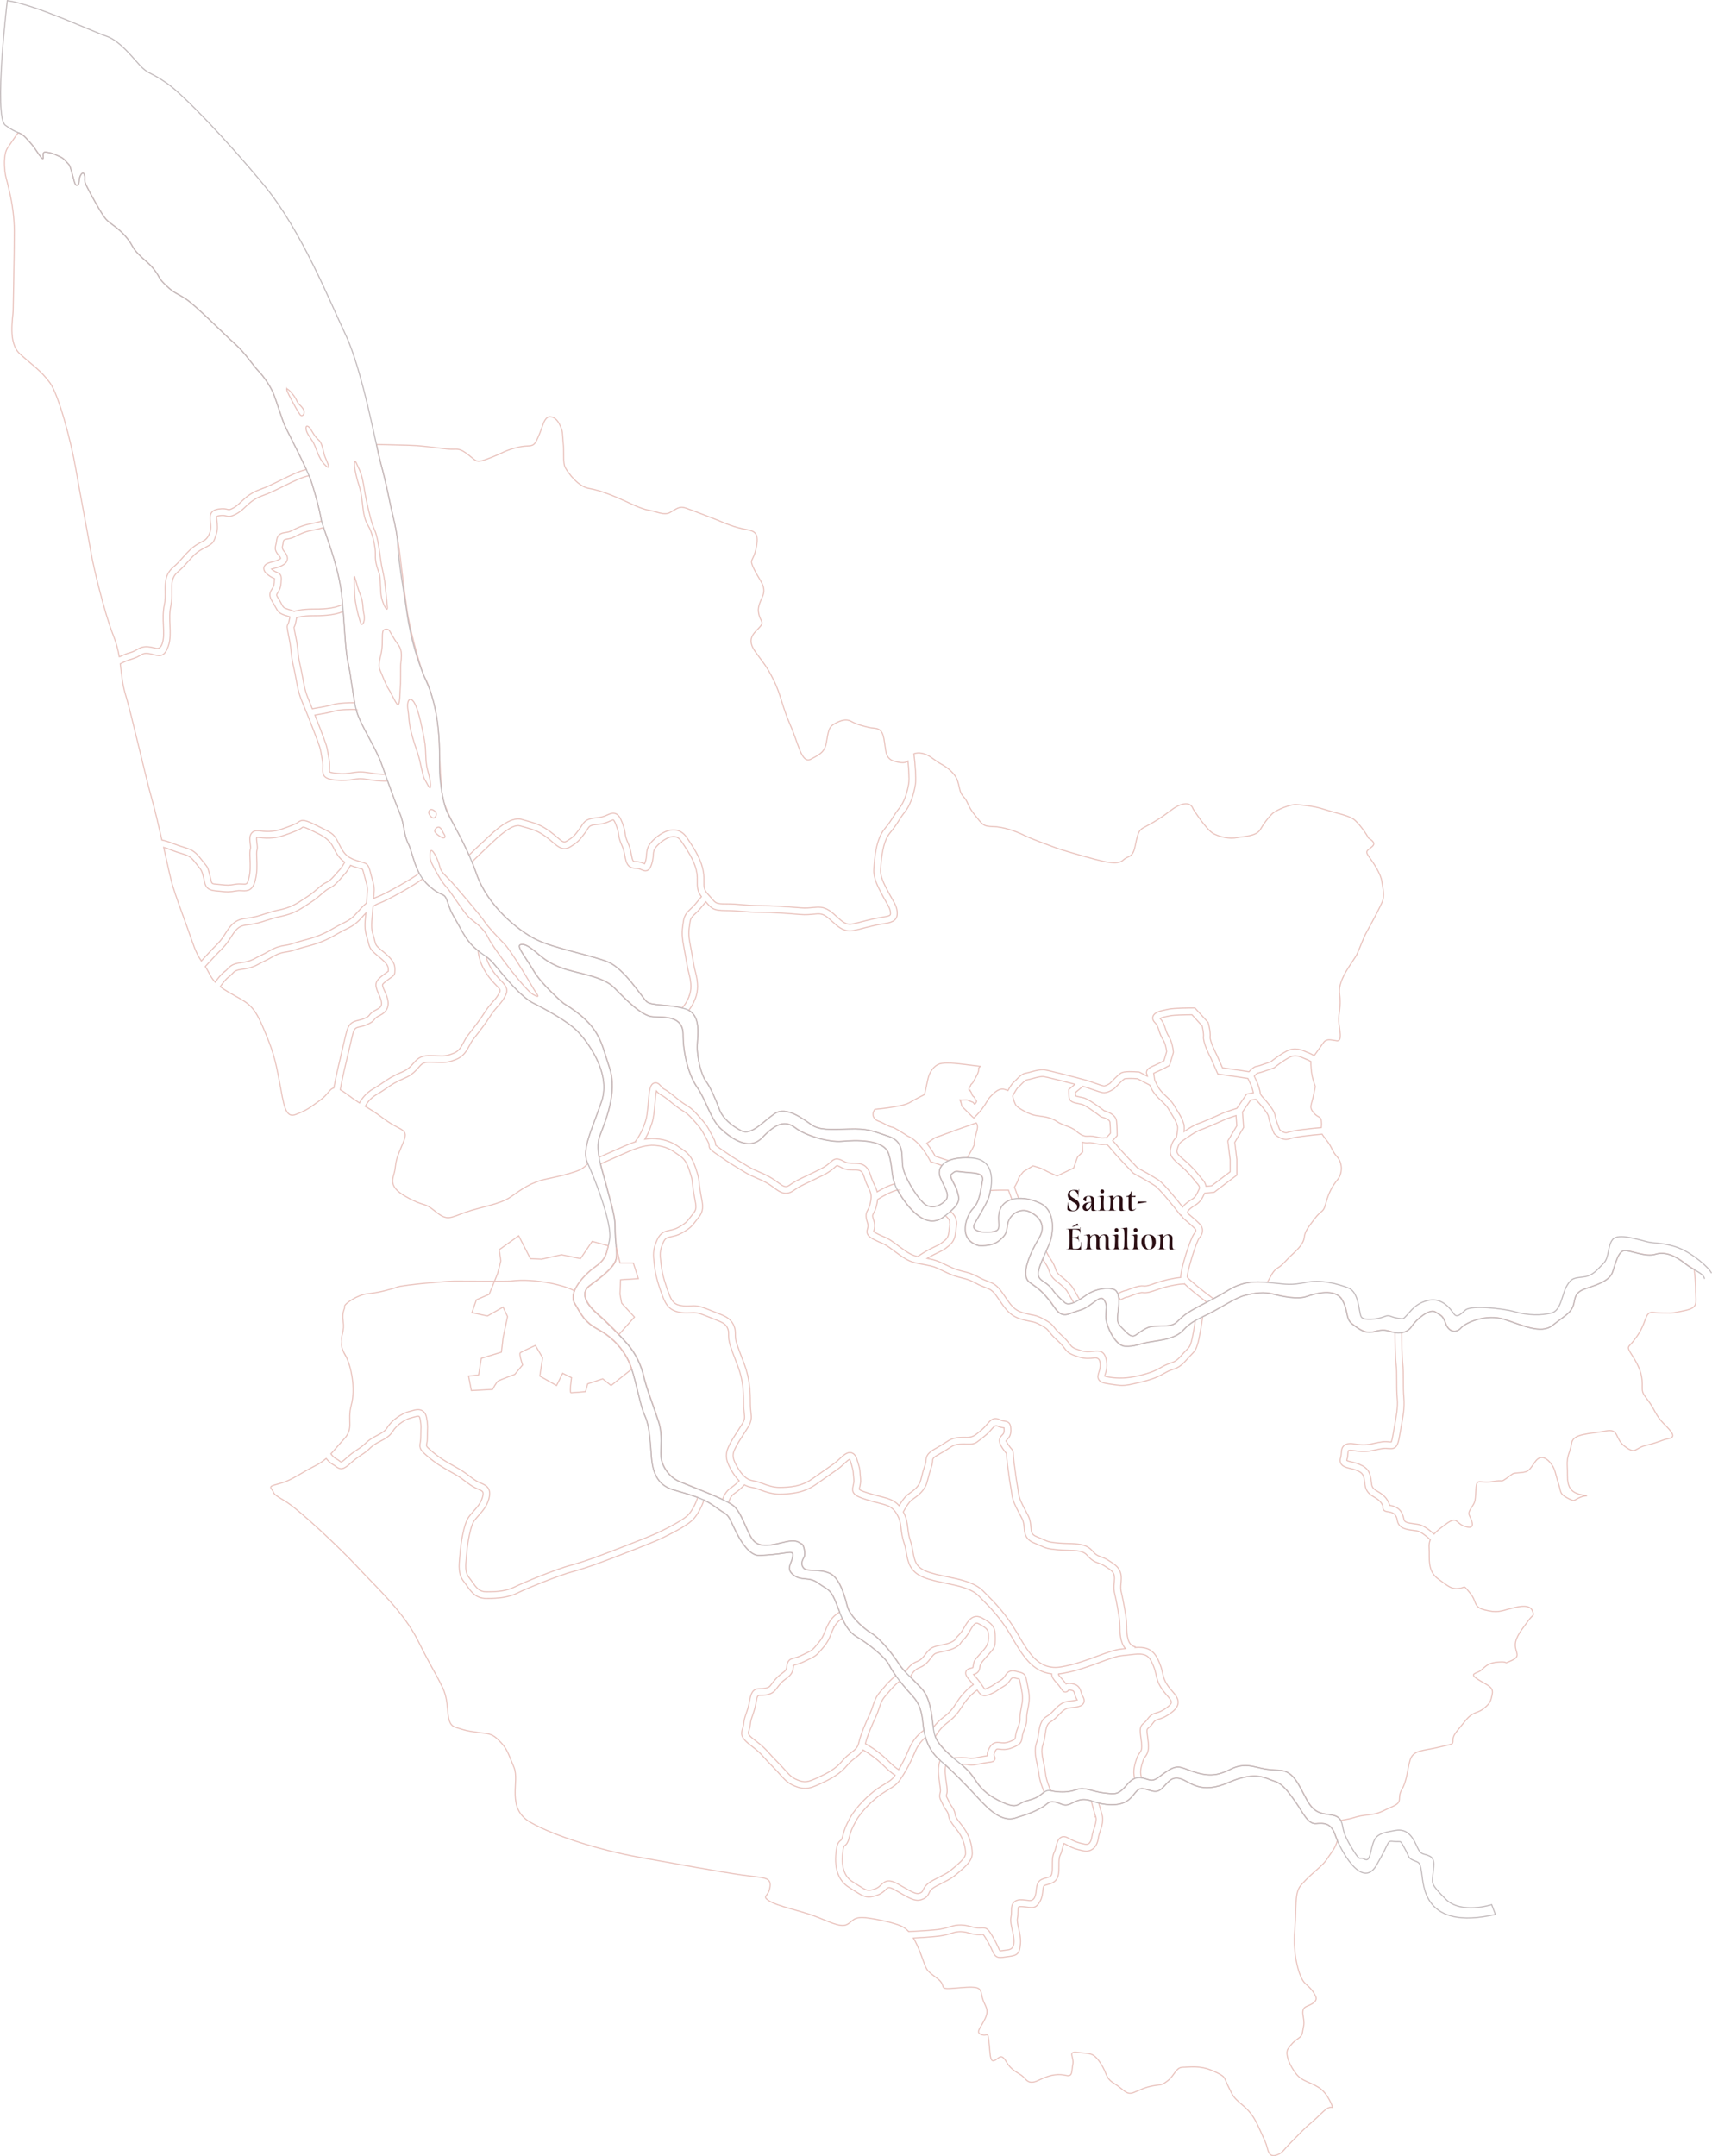 <?xml version="1.0" encoding="UTF-8"?>
<svg id="Vignoble_Bordeaux" data-name="Vignoble Bordeaux" xmlns="http://www.w3.org/2000/svg" viewBox="0 0 796.51 1003.04">
  <defs>
    <style>
      .cls-1 {
        fill: #2b0f14;
      }

      .cls-2 {
        stroke: #b22c18;
      }

      .cls-2, .cls-3 {
        fill: none;
        stroke-miterlimit: 10;
        stroke-width: .5px;
      }

      .cls-4 {
        opacity: .29;
      }

      .cls-3 {
        stroke: #2b0f14;
      }
    </style>
  </defs>
  <g class="cls-4">
    <path class="cls-2" d="M607.6,492.7c-.32-.11-.7-.27-1.14-.47-1.66-.74-3.92-1.76-6.45-.41-3.69,1.97-6.95,4.71-6.98,4.74l-.21.18-.26.1c-5.31,1.91-6.92,2.31-7.49,2.4-.3.18-.92.73-1.54,1.36l1.41,3.03c.33.85,1.4,3.75,1.4,5.22h0s.06.07.09.1c.16.17.26.38.33.58.46.61,1.19,1.4,1.57,1.82.43.47.8.88,1.06,1.22.12.16.3.38.5.63,1.18,1.46,3.16,3.91,3.42,6.07.18,1.42,1.47,4.76,2.09,6.28.72.63,2.37,1.76,3.56,1.28,2.1-.84,10.35-1.86,15.79-2.27.04-.47.07-1.02.07-1.72,0-4.14-1.3-2.33-3.63-5.18-2.33-2.85-1.04-3.11,0-8.55s1.04-2.07-.26-6.74c-1.01-3.63-1.07-7.17-1.05-8.56-.86-.47-1.74-.92-2.29-1.1h0Z"/>
    <path class="cls-2" d="M454.08,527.64c.2-.75.41-1.52.58-2.26.31-1.34.12-2.2-.44-3.01l-9.18,3.24-10.12,3.71-3.76,2.55c1.96,2.44,3.37,4.91,3.96,6l5.89,1.96c.2,0,.4,0,.59-.01,2.08-.86,4.9-1.35,8.51-1.28.64-1.43,2.35-3.9,3.18-6.01-.22-1.1.23-2.82.79-4.89h0Z"/>
    <path class="cls-2" d="M543.56,495.96c-.12.07-2.93,1.6-4.79,2.4-.6.26-1.49.64-2.04.94.13.48.19,1.01.25,1.55.08.71.18,1.59.43,2.01.23.38.4.77.59,1.18.55,1.22,1.29,2.89,4.06,5.48,3.05,2.85,3.56,3.62,4.51,5.26.24.41.52.9.92,1.52,1.9,2.98,2.73,4.65,3.29,6.62.26.9.23,2.22.11,3.49,2.11-1.43,4.86-3.15,6.71-3.76,2.99-1,11.93-5.08,12.02-5.12l.16-.06,5.72-1.91,4.45-6.55.6-.13c1.07-.24,1.91-.39,2.61-.48-.16-.85-.65-2.39-1.12-3.61l-1.44-3.08-5.91-.91-8.09-1.16-3.2-7.27c-.86-1.65-3.78-7.52-3.49-10.12.16-1.48-.34-3.87-.63-5.02l-4.72-5.17c-2.79.01-8.49.12-10.12.48-.28.06-.61.13-.96.2-.84.17-2.85.57-3.78,1.01,1.45,1.54,1.99,3.21,2.51,4.82.37,1.14.72,2.22,1.39,3.27,2,3.15,2.3,7.29,2.31,7.47l.02.28-1.82,6.06-.56.31h.01Z"/>
    <path class="cls-2" d="M224.46,391.91c.39-.36.85-.8,1.36-1.29,4.32-4.13,11.54-11.05,16.98-9.42.89.27,1.7.49,2.46.71,3.72,1.05,6.41,1.8,10.71,4.97,1.32.97,2.36,1.87,3.28,2.66,2.65,2.28,3.13,2.55,4.56,1.67,3-1.85,3.44-2.43,5.55-5.26l.23-.31c.44-.58.76-1.09,1.05-1.55,1.52-2.41,2.51-3.29,7.57-3.73,1.85-.16,3.17-.74,4.34-1.25,1.33-.58,2.58-1.13,3.94-.57,1.17.48,2,1.6,2.88,3.84,1.22,3.12,1.38,4.41,1.51,5.55.12,1.01.22,1.81,1.3,4.22.93,2.06,1.29,3.98,1.58,5.53.55,2.94.75,3.14,1.93,3.14,1.96,0,3.25.58,4.1.96.04.02.07.03.11.05.07-.17.16-.4.27-.72.47-1.4.55-2.49.64-3.55.13-1.68.27-3.42,1.96-5.49,1.77-2.16,6.32-6.18,10.88-6,2.34.1,4.36,1.32,5.86,3.52,4.5,6.62,6.93,10.93,7.76,16.17.27,1.73.25,3.14.23,4.39-.04,2.35-.06,3.77,1.96,5.93.69.73,1.23,1.37,1.7,1.92,1.85,2.17,2.14,2.51,6.49,2.51,3.14,0,5.54.2,7.86.39,2.33.19,4.74.39,7.94.39,6.09,0,11.73.45,17.69.93l1.34.11c2.35.19,4.11.02,5.67-.14,2.63-.25,4.91-.48,7.76,1.43,1.24.83,2.36,1.85,3.43,2.83,2.34,2.14,4.36,3.99,7.04,3.42,2.17-.46,3.93-.91,5.62-1.35,2.11-.55,4.11-1.07,6.6-1.51.57-.1,1.12-.19,1.63-.27,3.92-.64,4.08-.9,4.08-1.82,0-1.76-.77-3.09-2.04-5.31-.43-.74-.9-1.57-1.4-2.51l-.29-.55c-2.12-3.96-4.31-8.06-4.03-12.2l.02-.32c.29-4.39.89-13.52,5-18.45,2.05-2.46,2.99-3.96,3.9-5.41.79-1.26,1.61-2.57,3.08-4.41,2.92-3.65,4.11-10,4.33-12.13.13-1.29-.04-5.3-.46-9.56-2.16,1.83-7.57-.39-7.57-.39-3.11-1.81-2.59-4.4-3.63-10.1-1.04-5.7-3.89-4.4-6.99-5.18-3.11-.78-5.44-1.3-8.29-2.85s-6.22.26-8.29,1.55c-2.07,1.3-2.33,3.37-3.11,8.03-.78,4.66-2.85,5.7-7.25,8.03s-5.7-6.99-9.58-15.8c-3.89-8.81-4.4-14.25-7.77-20.98s-4.66-7.77-8.55-13.21c-3.89-5.44-1.29-8.03,1.55-10.88,2.85-2.85,1.04-3.11.26-5.96-.78-2.85-.52-4.14,1.55-8.81,2.07-4.66-1.3-7.25-3.89-12.69-2.59-5.44-.52-2.59,1.04-10.36,1.55-7.77-1.81-7.51-6.73-8.55s-11.14-3.89-11.14-3.89c0,0-11.92-4.66-15.02-5.7-3.11-1.04-4.4.52-7.25,2.07s-6.48-.52-9.84-1.04c-3.37-.52-8.03-2.85-11.4-4.4-3.37-1.55-11.14-4.92-16.32-5.7s-9.84-7.25-11.14-9.58c-1.3-2.33-.52-6.48-1.04-11.66-.52-5.18,0-4.66-1.3-7.77-1.3-3.11-3.11-4.4-4.92-4.4s-2.85,2.59-3.37,4.14-1.81,5.18-3.11,7.51c-1.29,2.33-2.85,1.81-5.44,2.07s-7.25,1.55-9.84,2.85-8.81,3.88-10.88,4.14-2.85-1.29-6.48-3.89c-3.63-2.59-4.14-1.3-8.81-1.81-4.66-.52-10.1-1.29-13.99-1.55-3.89-.26-18.65-.52-18.65-.52,0,0,.84,4.58,2.13,9.53.04.17.09.35.14.53.19.71.38,1.41.58,2.12.93,3.21,2.68,11.43,4.19,18.72.82,3.46,1.77,7.28,2.34,11.26.14.66.25,1.17.33,1.48.78,3.24,2.33,18.65,4.27,32.38,1.64,11.57,6.03,25.8,7.37,29.99.23.59.48,1.19.73,1.79,1.66,2.82,2.96,6.58,3.95,10.4,2.68,9.35,3.16,18.97,3.22,25.84.3,6.01.63,12.74.92,16.43.02.19.04.37.06.56.24,1.5.52,2.97.82,4.34,1.31,4.8,3.68,9.21,5.33,12.32.33.63.74,1.42,1.19,2.31,1.7,3.19,3.6,6.9,5.42,11.04,1.75-1.72,4.24-4.15,6.19-5.95l.05.03Z"/>
    <path class="cls-2" d="M320.68,463.21c1.05-2.72,1.03-5.87-.05-9.92-.65-2.45-1.11-5.1-1.59-7.91-.31-1.8-.63-3.67-1.02-5.66-1.01-5.06-.6-7.67-.13-10.68l.12-.74c.43-2.8,1.96-4.23,3.44-5.61.68-.63,1.38-1.29,2.08-2.14,1.25-1.52,2.19-2.67,2.81-3.41-1.97-2.6-1.94-4.77-1.91-7.05.02-1.17.04-2.39-.19-3.85-.74-4.66-3.02-8.68-7.26-14.91-.95-1.39-2.07-2.1-3.43-2.16-3.05-.1-6.73,2.91-8.33,4.86-1.08,1.32-1.15,2.24-1.27,3.77-.09,1.13-.2,2.53-.79,4.29-.46,1.38-.97,2.39-1.95,2.83-1,.44-1.92.03-2.65-.3-.72-.32-1.54-.69-2.83-.69-3.92,0-4.49-3.01-4.98-5.67-.27-1.46-.58-3.11-1.35-4.83-1.28-2.84-1.41-3.95-1.56-5.13-.12-1-.25-2.04-1.32-4.79-.73-1.88-1.16-2.09-1.17-2.1-.21-.02-.96.3-1.5.54-1.25.55-2.95,1.3-5.32,1.51-3.98.35-4.22.72-5.22,2.3-.3.48-.68,1.07-1.19,1.75l-.23.31c-2.18,2.9-2.91,3.88-6.41,6.04-3.46,2.13-5.67.23-8.22-1.96-.88-.76-1.87-1.61-3.1-2.52-3.84-2.83-6.05-3.45-9.71-4.48-.77-.22-1.6-.45-2.51-.72-3.69-1.11-10.61,5.51-13.93,8.69-.53.51-1,.96-1.4,1.33-2.28,2.11-5.32,5.09-7,6.75.73,1.78,1.44,3.6,2.1,5.51,5.14,14.84,19.12,26.26,27.69,30.54,8.56,4.28,26.26,7.42,33.68,10.56,7.42,3.14,15.41,15.99,17.7,18.27,2.14,2.14,9.57,1.27,16.61,3.04,1.38-1.61,2.25-2.84,3.34-5.66h-.05Z"/>
    <path class="cls-2" d="M558.59,525.59c-2.17.72-6.45,3.68-8.43,5.13v.04l-.53.35s-1.12.82-1.7,2.78c-.65,2.16-.78,2.6,2.87,5.61,4.17,3.43,7.59,7.89,8.2,8.7.84.79,1.86,2.16,2.12,3.68,1.06-.11,2.06-.21,2.61-.26l8.61-6.52v-5.61l-1.09-8.72,4.17-7.03-.34-4.77-4.24,1.41c-.94.43-9.22,4.2-12.25,5.21h0Z"/>
    <path class="cls-2" d="M616.9,530.08c-.91-1.14-1.46-1.88-1.79-2.46-5.14.4-13.32,1.42-14.99,2.09-.59.24-1.19.34-1.76.34-2.82,0-5.23-2.37-5.35-2.49l-.22-.22-.12-.28c-.22-.52-2.16-5.18-2.44-7.4-.16-1.28-1.92-3.46-2.76-4.5-.23-.29-.43-.53-.57-.72-.17-.23-.51-.6-.87-.99-.68-.74-1.27-1.41-1.73-2.04-.57.04-1.52.18-2.47.38l-3.75,5.51.51,7.2-4.12,6.95.98,7.95v7.25l-10.55,7.99-.44.04s-2.14.19-4.02.41c-.05.11-.11.23-.16.34-.79,1.75-1.7,3.73-4.23,5.25-3.12,1.87-3.52,2.9-3.55,3.25-.03.33.33.7.64.96,3.16,2.64,4.24,3.71,5.03,4.5,1.42,1.42,2.12,3.88-.19,6.52-1.35,1.54-5.67,15.61-5.62,18.21.91,1.31,6.79,6.05,12.16,10.06,2.23-1.19,4.54-2.48,6.83-3.9,6.92-4.3,13.04-4.2,18.2-3.72.05-.05.12-.11.16-.17,1.04-1.55,2.33-5.18,4.66-6.48,2.33-1.29,4.14-3.88,6.99-6.47s5.18-5.18,5.44-7.77,1.55-4.4,4.92-8.81c3.37-4.4,3.88-2.33,5.18-7.25s3.11-8.03,5.44-10.88,2.33-7.77-.26-10.62-2.07-4.14-5.18-8.03h0Z"/>
    <path class="cls-2" d="M524.06,600.29c1.61-.68,5.87-2.36,7.84-2.08,1.4.2,2.67-.2,6.25-1.48,2.56-.92,7.66-2.18,11.13-2.46.01-4.08,4.65-18.46,6.35-20.41,1.22-1.39.6-2.02.33-2.28-.75-.74-1.76-1.76-4.82-4.31-.82-.68-1.27-1.38-1.52-2.02l-.28.21c-3.69-4.81-9.94-12.48-12.06-13.9-3.01-2.01-9.65-5.59-9.72-5.62l-.21-.11-.17-.17c-.3-.31-7.32-7.59-9.67-10.46l-.3-.36c-2.12-2.6-2.2-2.59-3.51-2.44-1.4.16-2.7-.13-3.96-.4-1.15-.25-2.23-.48-3.3-.38-1.05.11-2.02-.01-2.92-.26l.21,4.57-.56.49c-.86.75-1.75,1.68-1.91,1.99-.23.71-1.54,4.36-1.54,4.36l-.21.6-7.69,3.69-.65-.28c-.15-.07-3.73-1.6-5.6-2.67-1.13-.65-3.57-1.38-4.95-1.75l-4.42,2.65c-1.14,1.28-2.21,2.77-2.33,3.24-.23,1.16-1.26,2.99-1.88,4.01l1.89,5.2c3.07-.14,6.61.6,10.1,2.28,7.71,3.71,5.71,14.84,4.57,17.98-.39,1.06-1.07,2.58-1.82,4.26.21.64.77,1.87,2.18,3.94,1.32,1.92,1.79,3.25,2.16,4.32.45,1.29.7,2,2.44,3.37,3.69,2.9,4.86,4.3,5.51,5.28.4.6,2.24,3.83,3.27,5.64,1.25-.76,2.44-1.6,3.38-2.26,2.85-2,8.28-3.71,12.27-2.57,1.06.3,1.71,1.1,2.1,2.16.86-.49,2.62-1.41,4-1.57h.02Z"/>
    <path class="cls-2" d="M551.19,597.37c-1.57-.33-8.12.91-12,2.3-3.79,1.35-5.57,1.94-7.74,1.63-.8-.11-4.04.94-6.42,1.96l-.29.12h-.32c-.45,0-1.92.64-3.09,1.33l-.94-1.57c.49,2.94-.26,6.95-.44,9.12-.29,3.42.57,4,4,7.42s4,1.43,7.71-.86c3.71-2.28,4.57-1.71,9.99-2s4.85-1.14,8.85-4.57c2.38-2.04,6.38-4.08,10.96-6.48-4.91-3.69-8.34-6.5-10.28-8.42v.02Z"/>
    <path class="cls-2" d="M642.93,410.15c-.52-3.63-3.76-8.55-5.96-11.53-2.2-2.98-.65-2.85,1.55-4.92s-2.07-3.63-2.07-4.14-4.27-6.99-6.99-8.68c-2.72-1.68-8.29-2.72-13.47-4.4-5.18-1.68-10.23-1.94-12.82-2.2s-9.46,2.46-11.4,4.4-3.5,4.02-5.44,7.25-7.77,3.11-10.88,3.76-7.38-.13-10.75-1.81-9.58-11.53-9.58-11.53c-1.29-3.63-5.05-2.46-7.38-1.29-2.33,1.17-4.66,3.37-8.29,5.7s-5.31,3.11-7.64,4.4c-2.33,1.3-2.59,3.5-3.76,8.81s-3.11,3.89-5.57,6.22c-2.46,2.33-8.81.65-12.82-.39-4.01-1.04-15.54-4.27-18.91-5.57s-10.75-3.89-14.37-5.7c-3.63-1.81-9.45-3.89-14.37-4.01-4.92-.13-4.92-1.04-8.42-5.31s-3.11-6.22-5.18-8.42-1.68-3.63-2.85-7.38c-1.17-3.76-5.05-6.48-7.12-7.64-2.07-1.17-2.59-1.55-5.31-3.5-2.72-1.94-5.74-2.39-7.77-1.68-.06.02-.11.05-.17.08.69,5.43,1,11.34.81,13.28-.3,2.97-1.72,9.68-5,13.77-1.36,1.7-2.09,2.87-2.87,4.11-.96,1.54-1.96,3.13-4.14,5.75-3.46,4.15-4.04,12.92-4.28,16.66l-.02.32c-.22,3.26,1.76,6.96,3.67,10.53l.29.55c.49.91.94,1.7,1.36,2.42,1.42,2.48,2.45,4.27,2.45,6.85,0,3.81-3.25,4.33-6.69,4.89-.5.08-1.03.17-1.59.26-2.37.42-4.31.92-6.36,1.45-1.73.45-3.52.91-5.76,1.39-.57.12-1.12.18-1.65.18-3.39,0-5.89-2.29-8.13-4.34-1.03-.95-2.01-1.84-3.06-2.54-1.93-1.29-3.28-1.16-5.74-.92-1.6.16-3.6.35-6.22.14l-1.34-.11c-5.9-.48-11.48-.92-17.45-.92-3.33,0-5.81-.2-8.2-.4-2.36-.19-4.59-.38-7.6-.38-5.53,0-6.53-.87-8.86-3.6-.13-.15-.28-.32-.42-.49-.6.73-1.42,1.73-2.47,3-.83,1.01-1.64,1.77-2.36,2.44-1.38,1.29-2.22,2.07-2.49,3.8l-.12.75c-.46,2.94-.8,5.07.11,9.59.41,2.03.73,3.92,1.04,5.74.47,2.74.91,5.33,1.53,7.63,1.26,4.72,1.24,8.48-.05,11.84-1.04,2.71-1.97,4.22-3.14,5.68,5.44,3.02,4.25,10.62,3.99,16.09-.29,5.99,2,14.27,4,16.84s4.85,9.13,6.28,13.13,5.71,7.71,10.28,9.99,9.99-4.28,15.41-7.99,13.42,2.57,17.13,5.14c3.71,2.57,8.56,2.28,17.41,2,8.85-.29,10.85.86,18.55,3.43,7.71,2.57,5.71,9.42,6.57,14.27s5.99,13.13,9.42,16.55c3.42,3.43,7.71,1.71,10.28-.86s-.29-5.99-2.28-10.85c-.8-1.95-.57-3.94.76-5.57l-5.3-1.77-.29-.58s-2.02-4.01-4.95-7.25c-2.75-3.05-5.03-3.88-5.05-3.89l-.36-.18c-2.74-1.83-6.19-3.9-6.97-4.07-.99-.12-2.14-.72-3.47-1.42-1-.52-2.03-1.06-3.04-1.42-1.59-.57-2.21-1.5-2.46-2.19-.47-1.32.14-2.45.27-2.67l.4-.67.78-.08s5.31-.52,7.79-1.01c.48-.1.98-.19,1.5-.28,2.15-.39,4.59-.82,6.46-1.95,2.05-1.23,5.2-2.85,6.55-3.54.32-1.28,1.03-4.16,1.53-6.82.79-4.14,3.26-6.7,5.35-7.4,1.53-.51,3.41-.47,4.79-.44.26,0,.51.01.71.01,1.36,0,10.28,1.06,12.65,1.4l.91.13-.72.87c.08.21.22,1.58-1.16,3.89-.32.53-.58,1.04-.78,1.42-.48.92-.68,1.48-1.62,2.27l-.32.78c-.25.2-1.31,2.17-.06,1.88.01,0-.64-.38.26.65.45.52.29.86.52,1.29.27.51.35.5.78,1.1.1.13.26-.33.65.84.32.97,1.28.81.39,2.07-.91,1.29-.57-.12-1.42-.39-.62-.2-1.92-.81-2.4-.97-.68-.23-2.88.09-3.3,0,.07.09.52,2.72.71,2.91.72.72,3.13,3.22,4.73,4.73.07.07.71.65.78.71.61-.59,2.73-2.8,3.81-4.24,1.09-1.46,1.71-2.5,2.21-3.34.55-.93,1.02-1.73,1.82-2.52l.35-.35c1.42-1.44,3.57-3.62,6.1-2.9.62.18,1.13.38,1.56.58.81-1.48,1.92-3.32,2.78-3.96.21-.16.61-.57.99-.97,1.27-1.32,2.85-2.96,4.64-3.21.53-.08,1.42-.32,2.36-.57,2.08-.56,4.43-1.2,6.08-.99,2.21.28,17.41,4.22,19.94,4.98,1.08.32,2.36.77,3.6,1.21,1.69.59,3.45,1.21,4.24,1.34.45.08,1.8-.49,2.87-1.21.84-.9,3.8-4.01,5.14-4.81,1.5-.9,5.77-.68,8.19-.47l.31.03,3.79,1.97c-.04-.29-.08-.58-.13-.69-.31-.45-.4-1.06-.23-1.65.4-1.34,2.01-2.03,4.05-2.91,1.25-.54,3.07-1.48,3.97-1.97l1.28-4.27c-.09-.86-.49-3.67-1.81-5.74-.88-1.39-1.33-2.77-1.73-3.98-.47-1.46-.88-2.72-1.95-3.78-1.17-1.17-1.07-2.27-.9-2.82.58-1.91,3.15-2.57,6.46-3.24.33-.07.64-.13.91-.19,2.43-.54,10.56-.56,11.47-.56h.68l6.15,6.73.1.35c.11.4,1.11,4,.83,6.56-.13,1.15,1.56,5.27,3.2,8.44l2.54,5.77,6.4.91,5.94.91c2.23-2.34,3.17-2.47,3.61-2.48.67-.12,3.83-1.18,6.54-2.15.83-.68,3.85-3.08,7.3-4.92,3.87-2.06,7.32-.51,9.18.32.33.15.61.28.85.36.78.26,1.88.82,2.88,1.37,1.4-1.92,3.36-4.66,4.27-5.98,1.42-2.07,3.37-1.29,6.22-.91,2.85.39,1.17-5.44.91-9.06-.26-3.63,1.29-6.35.39-12.95-.91-6.61,6.6-15.15,8.03-18.13,1.42-2.98,2.98-7.64,4.66-10.62s5.83-10.75,7.12-13.73.39-5.96-.13-9.58v.05Z"/>
    <path class="cls-2" d="M500.12,504.39c-5.41-1.42-13.39-3.42-14.74-3.59-1.04-.12-3.27.47-4.89.91-1.08.29-2.01.54-2.73.65-.74.11-2.11,1.53-2.84,2.29-.51.53-.95.99-1.36,1.3-.39.32-1.47,2.08-2.41,3.91.34,1.63,1.05,3.88,1.8,4.63,1.27,1.27,5.85,4,9.22,4.48l.92.13c3.3.46,6.15.86,8.82,2.73,1.07.75,2.5,1.28,3.88,1.8,1.72.64,3.5,1.31,4.8,2.45,2.21,1.93,3.83,2.64,5.56,2.47,1.56-.16,3,.15,4.27.43,1.06.23,2.07.45,2.96.35.5-.05.93-.05,1.33-.02l1.94-2.14c-.01-1.07-.06-3.36-.25-5.21-.1-.95-2.26-1.94-3.71-2.26l-.34-.08-.28-.21c-2.79-2.17-7.34-5.36-8.71-5.67-.43-.1-.85-.18-1.25-.26-2.35-.48-4.05-.83-4.55-2.32-.31-.92-.34-2.82-.34-3.6v-.72l2.89-2.43v-.02Z"/>
    <path class="cls-2" d="M523.12,501.9c-.73.44-3.11,2.82-4.55,4.37l-.25.21c-.73.51-3.27,2.16-5.29,1.81-1.06-.18-2.77-.78-4.76-1.47-1.2-.42-2.45-.86-3.46-1.16-.24-.07-.6-.17-1.03-.3l-3.43,2.89c.02.63.06,1.23.11,1.6.48.18,1.5.39,2.28.55.42.09.85.18,1.3.28,2.39.53,8.02,4.76,9.68,6.04,1.33.35,5.46,1.7,5.78,4.9.26,2.64.27,5.97.27,6.11v.6l-2.09,2.3c.61.58,1.23,1.32,1.97,2.23l.29.36c2.07,2.53,8.24,8.96,9.33,10.09,1.2.65,6.9,3.75,9.75,5.66,2.53,1.69,8.35,8.89,11.22,12.55.99-1.43,2.68-2.6,4.21-3.53,1.7-1.02,2.27-2.28,3-3.87.18-.39.36-.79.56-1.19.39-.77-.75-2.14-1.2-2.55l-.21-.23s-3.57-4.82-7.77-8.27c-4.79-3.94-4.87-5.57-3.87-8.9.64-2.14,1.74-3.42,2.41-4.03.35-1.76.69-4.31.43-5.2-.47-1.64-1.21-3.11-2.92-5.81-.42-.67-.72-1.18-.98-1.62-.81-1.38-1.11-1.9-3.95-4.55-3.23-3.01-4.16-5.1-4.78-6.48-.09-.19-.17-.34-.25-.5l-5.75-2.99c-2.67-.21-5.45-.17-6.05.09h0Z"/>
    <path class="cls-2" d="M496.45,600.62c-.45-.68-1.45-1.89-4.85-4.56-2.45-1.93-2.94-3.32-3.45-4.78-.35-.99-.7-2.01-1.79-3.59-.5-.73-.92-1.38-1.26-1.98-.93,2.18-1.72,4.28-1.96,5.72-.57,3.42,1.43,4,3.71,5.71s2.57,2.57,3.71,4,2.57,2.86,4.85,4.85c.99.86,2.5.66,4.14-.01-1.26-2.21-2.81-4.92-3.1-5.36h0Z"/>
    <path class="cls-2" d="M469.2,553.65h-4.09c-1.31,0-3.17.11-4.31.18-.18.91-.36,1.67-.5,2.2-.86,3.42-4.28,8.56-6.85,13.13-2.57,4.57,7.14,4.57,9.99,3.43,2.85-1.14-.29-5.99,2.28-10.85.99-1.86,2.78-3.13,5.04-3.78l-1.57-4.31h.01Z"/>
    <path class="cls-2" d="M145.01,246.74c-3.4.68-5.44,1.7-8.26,3.11-1.27.63-2.44.8-3.38.94-.97.14-1.48.5-1.55,1.09-.11,1.01-.29,1.75-.42,2.29-.17.73.09,1.49.78,2.3.81.94,1.83,2.38,1.46,3.99s-1.89,2.46-3.47,3.13c-.75.32-1.61.54-2.45.76-.39.1-.94.24-1.38.38.07.06.14.12.22.19,1.1.88,1.81,1.16,2.33,1.36,2.18.85,2.08,2.07,1.86,5.02-.18,2.37-1.03,3.67-1.59,4.53-.58.89-.65,1,.27,2.45.71,1.11,1.17,1.97,1.53,2.66.89,1.68.99,1.85,3.01,2.46l.62.19c.95.28,1.68.54,2.22.85.8-.26,3.71-1.1,8.25-1.1s10.11,0,14.35-2.17c-.08-.93-.16-1.88-.25-2.86-1.15-12.7-6.23-25.78-8.58-32.88-1.35.41-3.15.84-5.57,1.32h0Z"/>
    <path class="cls-2" d="M55.5,305.59c1.56-.76,3.4-1.54,5.13-2.01,1.31-.36,2.17-.85,3-1.33,1.52-.87,3.08-1.77,6.31-1.23,1,.17,1.85.39,2.53.57,1.35.35,2.34-.34,2.97-2.08.84-2.34.71-5.3.57-8.44-.14-3.17-.28-6.45.46-9.76.47-2.12.44-4.21.41-6.23-.06-3.9-.11-7.93,3.7-11.2,2-1.71,3.4-3.29,4.75-4.83,1.97-2.23,3.84-4.34,7.03-6.16.95-.54,1.71-.95,2.33-1.28,1.4-.74,2.42-2.15,3.05-4.23.5-1.62.32-3.09.14-4.5-.27-2.14-.67-5.38,3.66-6.05,2.35-.36,3.5-.08,4.35.13.72.18,1.01.25,2.72-.68,1.32-.72,2.35-1.69,3.54-2.82,2.11-2,4.51-4.26,9.31-5.94,2.68-.94,5.95-2.56,9.11-4.12,4.38-2.17,8.57-4.24,11.96-5.01-3.56-7.83-9.14-18.3-10.21-20.87-1.43-3.42-3.71-11.13-5.14-14.56s-4.57-7.99-6.85-10.28c-2.28-2.28-6.28-8.56-11.13-12.84s-17.98-17.7-22.84-20.84c-4.85-3.14-4.85-2.28-8.85-5.99-4-3.71-2.85-3.71-5.42-7.14-2.57-3.43-3.71-3.71-7.42-7.42-3.71-3.71-2.57-4.28-6.28-8.56-3.71-4.28-7.14-5.71-9.13-7.99-2-2.28-7.14-11.7-8.85-15.13s-.57-3.43-1.14-5.42c-.57-2-2,0-2.28,1.71-.29,1.71,0,2.85-1.14,3.14-1.14.29-1.43-2.85-2.57-6.56-1.14-3.71-.86-2.57-2.57-4.57s-2.57-2-4.28-2.85c-1.71-.86-2.85-1.14-4.85-1.43s-1.43,1.14-1.43,2.57-1.43-.57-3.14-3.14c-1.71-2.57-2-2.85-4.85-5.99-1.23-1.35-2.17-1.88-3.27-2.37-.43.12-.68.19-.68.19,0,0-2.59,3.63-4.66,6.73-2.07,3.11-1.55,9.32-1.04,12.43.52,3.11,4.14,13.47,4.14,26.42s-.52,33.67-.52,36.78-2.59,15.02,3.11,20.2,9.84,7.77,13.99,13.47c4.14,5.7,9.84,27.46,11.91,39.37,2.07,11.92,6.22,33.67,7.25,39.89,1.04,6.22,6.22,27.97,10.36,38.34,1.39,3.47,2.19,6.77,2.75,9.93v-.02Z"/>
    <path class="cls-2" d="M75.38,390.8c1.41.29,3.06.77,4.99,1.54,2.1.84,3.72,1.34,5.02,1.75,3.27,1.01,5.06,1.57,7.89,5.24.92,1.19,1.55,1.96,2,2.51,1.3,1.58,1.39,1.76,1.97,3.93l.26.96c.22.8.37,1.51.5,2.13.48,2.27.49,2.31,2.82,2.5.9.07,1.64.15,2.29.21,2.46.25,3.38.34,6.32-.19,1.33-.24,2.48-.17,3.39-.11,1.9.12,2.24.14,2.95-2.7.8-3.19.65-6.43.53-9.03-.09-2.03-.16-3.63.22-4.79.12-.35-.02-1.39-.11-2.14-.24-1.85-.51-3.95.85-5.27.81-.79,1.99-1.07,3.5-.84,4.6.71,7.73-.07,8.76-.33,1.31-.33,6.25-2.09,8.34-3.13.3-.15.52-.32.75-.49,1.93-1.47,3.35-1.22,8.93,1.58l1.94.97c5.52,2.73,6,3.04,8.13,7.3,2.09,4.19,3.31,6.27,8.12,7.88,1.04.35,1.83.55,2.46.72,2.97.78,3.24,1.47,4.18,5.01.14.52.3,1.12.49,1.82,1.35,4.86,1.36,5.34,1.08,8.26-.05.51-.11,1.15-.17,1.91.55-.27,1.12-.53,1.74-.76,3.9-1.42,17.22-8.99,19.5-11.06-2.66-5.01-3.43-10.43-5.06-13.67-2.28-4.57-1.71-8.85-4-14.27-1.5-3.57-3.63-9.37-5.64-14.96-.49.06-1.04.09-1.7.09-1.81,0-4.33-.23-7.89-.83-3.08-.51-4.71-.24-6.6.07-1.88.32-4.02.67-7.73.3-5.16-.52-6.44-1.62-6.24-5.4.05-.99.12-2.22-.18-3.8-.21-1.11-.35-1.96-.47-2.67-.48-2.88-.56-3.32-3.42-10.76-2.35-6.11-3.17-8.09-4.04-10.2-.47-1.14-.96-2.33-1.72-4.21-1.47-3.66-1.97-6.49-2.55-9.76-.31-1.72-.63-3.51-1.12-5.61-.77-3.28-.95-5.01-1.14-6.84-.17-1.65-.36-3.52-1.04-6.92-1.06-5.3-1.08-5.4-.45-6.45.1-.17.26-.44.45-1.38.08-.38.15-.71.21-1.01.07-.33.15-.7.19-.96-.3-.11-.76-.24-1.22-.38l-.64-.19c-3.13-.94-3.75-1.89-4.86-3.97-.34-.64-.77-1.44-1.42-2.46-1.85-2.91-1.24-4.3-.25-5.82.48-.73.97-1.49,1.1-3.07.04-.56.11-1.41.11-1.89h0c-.62-.25-1.67-.65-3.13-1.83-.59-.47-2.14-1.72-1.79-3.36.36-1.68,2.27-2.17,4.12-2.64.72-.18,1.46-.37,1.99-.6,1.42-.61,1.64-.93,1.67-1,0,0-.03-.37-.79-1.25-1.88-2.19-1.88-3.22-1.44-5.05.12-.51.26-1.09.35-1.9.36-3.27,2.66-3.6,4.19-3.82.79-.12,1.61-.23,2.43-.64,2.92-1.46,5.23-2.62,9.05-3.38,2.54-.51,4.2-.92,5.28-1.24-.09-.36-.17-.69-.22-.97-.86-4.85-2.28-9.99-4.28-16.56-.3-.99-.77-2.23-1.36-3.63-3.04.53-7.51,2.75-11.85,4.9-3.25,1.61-6.6,3.27-9.47,4.27-4.17,1.46-6.22,3.4-8.2,5.27-1.29,1.22-2.51,2.37-4.19,3.29-2.58,1.41-3.59,1.3-4.95.97-.65-.16-1.39-.34-3.13-.08-1.3.2-1.35.21-1.05,2.59.2,1.58.44,3.54-.23,5.71-1.25,4.07-1.45,4.48-4.59,6.15-.6.32-1.33.71-2.25,1.23-2.75,1.57-4.37,3.4-6.24,5.52-1.36,1.54-2.9,3.28-5.06,5.13-2.71,2.32-2.67,5.18-2.61,8.79.03,2.1.06,4.48-.49,6.95-.65,2.92-.51,5.99-.39,8.95.15,3.45.29,6.71-.75,9.62-1.63,4.57-3.31,4.93-6.69,4.04-.65-.17-1.38-.36-2.25-.51-2.14-.36-2.89.08-4.26.86-.91.52-2.04,1.17-3.73,1.63-1.84.5-3.86,1.43-5.45,2.24.69,5.04,1.02,9.75,2.45,14.31,2.59,8.29,9.33,38.33,12.43,49.21,1.33,4.67,2.96,11.63,4.49,18.47h.07Z"/>
    <path class="cls-2" d="M165.73,330.03c-2.26-.05-7.04-.04-9.8.71-2.88.78-7.13,1.55-9.41,1.94.6,1.51,1.38,3.51,2.52,6.46,2.97,7.73,3.07,8.29,3.58,11.36.12.69.26,1.52.46,2.61.36,1.94.28,3.44.23,4.53-.03.52-.06,1.24.02,1.4.08.1.59.45,3.43.74,3.29.33,5.13.02,6.9-.27,1.98-.33,4.02-.67,7.62-.07,4.18.7,6.6.84,7.99.79-.65-1.82-1.28-3.57-1.85-5.15-2.57-7.14-9.7-17.98-11.42-23.98-.1-.34-.19-.7-.28-1.07h.01Z"/>
    <path class="cls-2" d="M138.65,303.33c.18,1.8.34,3.36,1.07,6.44.51,2.19.86,4.09,1.16,5.78.55,3.1,1.03,5.78,2.38,9.15.75,1.87,1.24,3.04,1.7,4.17.12.28.24.57.36.86,1.94-.32,6.77-1.16,9.79-1.99,2.86-.78,7.33-.86,9.94-.83-1.13-5.88-1.9-13.38-3.03-18.36-1.23-5.4-1.4-12.29-2.33-24.09-4.69,1.97-10.31,1.98-14.62,1.98-3.76,0-6.25.63-7.08.89-.04.37-.11.77-.21,1.23-.06.29-.13.61-.2.97-.26,1.29-.55,1.88-.8,2.31.04.5.33,1.98.8,4.29.71,3.55.91,5.5,1.08,7.22v-.02Z"/>
    <path class="cls-2" d="M268.48,479.53c-4.57-4.57-14.56-9.99-20.27-12.84-5.71-2.85-13.42-12.27-17.41-17.13-2.28-2.77-3.36-3.68-4.71-4.64,1.03,3.85,3.35,7.62,6.97,11.24,3.54,3.54,3.19,5.14,1.56,7.96l-.23.4c-.76,1.33-1.69,2.38-2.68,3.49-1.04,1.18-2.23,2.51-3.49,4.5-2.28,3.59-4.87,6.91-7.16,9.83l-.86,1.1c-.72.92-1.25,1.93-1.81,2.99-1.26,2.38-2.69,5.08-6.43,6.52-3.79,1.46-5.52,1.39-8.66,1.27-1.06-.04-2.26-.09-3.8-.09-2.62,0-3.42.91-4.86,2.57-1.33,1.52-2.97,3.42-6.44,4.88-4.21,1.77-6.11,3.08-8.3,4.6-1.29.89-2.62,1.81-4.51,2.89-3.29,1.88-4.85,4.39-5.46,5.62,2.25,1.33,4.46,2.61,8.7,5.79,8.29,6.22,11.91,4.14,8.81,11.4-3.11,7.25-3.11,7.77-3.63,11.92-.52,4.14-4.14,7.77,5.18,12.95,9.33,5.18,7.77,2.07,13.47,6.73s6.73,3.11,13.99.52c7.25-2.59,16.06-3.63,21.24-7.25,5.18-3.63,9.32-6.73,16.58-8.29,7.25-1.55,9.33-2.07,13.99-3.63,2.66-.89,4.31-2.45,5.23-3.62-.05-.11-.1-.22-.15-.32-2.85-6,2-15.13,6.57-28.54,4.57-13.42-6.85-28.26-11.42-32.83h-.01Z"/>
    <path class="cls-2" d="M173.86,506.39c1.78-1.01,3.05-1.9,4.29-2.75,2.24-1.55,4.35-3.01,8.86-4.91,2.8-1.18,4.07-2.64,5.3-4.05,1.56-1.79,3.17-3.64,7.2-3.64,1.6,0,2.88.05,3.91.09,3,.11,4.24.16,7.43-1.07,2.66-1.02,3.6-2.81,4.8-5.08.6-1.13,1.22-2.31,2.1-3.44l.86-1.11c2.24-2.87,4.78-6.13,6.98-9.59,1.4-2.2,2.67-3.63,3.79-4.9.91-1.03,1.7-1.92,2.3-2.97l.24-.41c1.11-1.91,1.15-1.99-1.07-4.21-4.95-4.95-7.77-10.24-8.38-15.71l.4-.04c-.29-.23-.6-.47-.94-.74-4.57-3.71-6.56-7.99-9.13-12.56s-2.85-4.57-4.57-9.71c-1.71-5.14-2.28-1.71-8.85-7.71-1.05-.96-1.94-2-2.71-3.07-3.65,2.88-16.33,9.96-20.09,11.32-1.16.42-2.13.95-3.03,1.57-.1,1.48-.22,2.81-.33,4.01-.35,3.79-.58,6.29.34,9.06.41,1.22.62,2.14.8,2.88.43,1.81.54,2.29,3.04,4.34,3.95,3.23,6.34,5.43,6.34,8.78v.65c.03,1.73-.23,2.22-1.75,3.27-.41.28-.97.67-1.74,1.27-1.09.85-2.13,1.65-2.26,2.11-.14.46.36,1.65.92,2.88,1.43,3.15,3.83,8.42-2.16,11.41-1.79.89-2.13,1.34-2.49,1.81-.66.86-1.32,1.55-3.73,2.56-1.27.53-2.34.78-3.2.97-2,.46-2.61.6-3.46,4.42-.34,1.52-.86,3.68-1.45,6.15-1.36,5.67-3.23,13.47-4.12,18.67.88.48,1.93,1.19,3.22,2.16,2.47,1.85,4.24,3.05,5.74,4,.88-1.68,2.83-4.56,6.58-6.71h.02Z"/>
    <path class="cls-2" d="M159.42,487.54c.59-2.46,1.1-4.59,1.44-6.1,1.15-5.16,2.72-6.06,5.79-6.77.79-.18,1.68-.39,2.7-.82,1.83-.76,2.11-1.13,2.46-1.58.62-.81,1.32-1.58,3.57-2.7,2.66-1.33,2.8-2.77.72-7.34-2.12-4.67-1.47-5.82,2.26-8.72.84-.65,1.44-1.07,1.88-1.37.15-.1.3-.21.42-.3v-1.07c0-1.82-1.53-3.37-5.2-6.37-3.18-2.6-3.56-3.73-4.1-6.03-.17-.71-.36-1.52-.72-2.61-1.13-3.38-.86-6.29-.49-10.32.02-.23.04-.48.07-.72-.56.6-1.13,1.24-1.75,1.93l-.24.27c-2.84,3.19-4.73,4.13-7.87,5.68l-.89.44c-.83.42-1.69.91-2.6,1.43-2.99,1.71-6.72,3.85-13.21,5.54-3.76.98-5.34,1.51-6.39,1.86-1.32.44-1.92.64-4.58,1.05-2.91.45-4.74,1.5-6.68,2.62-.94.54-1.92,1.1-3.02,1.59-.84.37-1.54.76-2.22,1.13-1.92,1.05-3.74,2.04-7.94,2.6-3.22.43-3.75,1-4.62,1.96-.45.49-1,1.09-1.89,1.73-1.18.84-2.68,2.78-3.84,4.44.99.77,2.17,1.58,3.65,2.44,8.81,5.18,11.4,5.18,16.06,16.06s5.7,14.51,7.77,25.38c2.07,10.88,2.59,17.61,7.77,15.54,5.18-2.07,5.7-2.59,11.4-6.73,3.47-2.52,4.25-5.23,6.2-5.57.92-5.28,2.7-12.69,4.11-18.58h-.02Z"/>
    <path class="cls-2" d="M101.41,438.85c1.48-1.48,2.51-3.1,3.5-4.66,2-3.15,4.07-6.41,9.34-6.96,3.81-.4,6.08-1.14,8.7-2,1.9-.62,4.05-1.32,7.01-1.94,5.45-1.15,8.16-2.95,11.3-5.04.62-.41,1.24-.83,1.89-1.24,1.79-1.14,3.23-2.38,4.49-3.48,1.52-1.32,2.84-2.46,4.39-3.13,1.53-.65,3.29-2.71,4.58-4.21.54-.63,1-1.17,1.43-1.59.74-.74,1.69-2.31,2.34-3.49-2.63-1.81-3.94-4.17-5.52-7.33-1.14-2.29-3.38-4.26-6.72-5.91l-1.96-.97c-4.02-2.01-5.04-2.2-5.3-2.13-.05.02-.24.16-.36.25-.29.22-.68.52-1.24.8-2.23,1.11-7.37,2.96-8.97,3.36-1.18.29-4.77,1.19-9.99.39-.66-.1-.87,0-.87,0-.22.32-.02,1.89.08,2.64.17,1.28.32,2.5-.02,3.52-.2.61-.13,2.16-.07,3.66.12,2.66.29,6.3-.62,9.93-1.24,4.96-3.42,5.22-6.16,5.05-.83-.05-1.68-.11-2.64.07-3.37.61-4.65.48-7.19.23-.63-.06-1.36-.14-2.24-.21-4.42-.37-5.01-2.13-5.6-4.96-.12-.56-.25-1.21-.46-1.95l-.26-.97c-.29-1.08-.74-2-1.36-2.75-.47-.57-1.12-1.36-2.07-2.59-2.23-2.89-3.35-3.24-6.35-4.17-1.35-.42-3.04-.94-5.26-1.83-1.15-.46-2.17-.8-3.08-1.05,1.75,7.83,3.3,14.94,4.07,17.53,1.55,5.18,4.66,13.47,7.25,20.72,2.32,6.5,3.4,10.5,6.2,14.61,2.03-2.23,5.01-5.47,7.75-8.2h0Z"/>
    <path class="cls-2" d="M104.49,452.02c.63-.45,1-.86,1.41-1.3,1.3-1.43,2.46-2.4,6.5-2.94,3.63-.48,5.05-1.26,6.86-2.25.73-.4,1.49-.81,2.45-1.24.95-.42,1.82-.92,2.73-1.45,2-1.15,4.27-2.46,7.76-3,2.4-.37,2.85-.52,4.07-.93,1.09-.36,2.73-.91,6.59-1.92,6.09-1.59,9.62-3.61,12.45-5.23.95-.54,1.84-1.05,2.75-1.51l.9-.45c2.99-1.48,4.49-2.23,6.92-4.96l.24-.27c1.47-1.65,2.83-3.17,4.41-4.48v-.06c.1-1.98.23-3.31.32-4.28.24-2.47.26-2.67-.98-7.13-.2-.71-.36-1.32-.5-1.85-.31-1.15-.6-2.24-.77-2.43-.11-.09-.69-.24-1.2-.37-.64-.17-1.52-.4-2.65-.78-.6-.2-1.14-.41-1.66-.63-.7,1.27-1.83,3.17-2.88,4.22-.34.34-.77.84-1.27,1.42-1.57,1.83-3.52,4.1-5.71,5.04-1.1.47-2.25,1.47-3.57,2.62-1.35,1.17-2.87,2.49-4.86,3.76-.63.4-1.24.81-1.84,1.21-3.26,2.17-6.35,4.23-12.38,5.5-2.8.59-4.77,1.23-6.68,1.86-2.68.87-5.2,1.7-9.34,2.13-3.77.4-5.14,2.55-7.04,5.54-1.04,1.63-2.21,3.47-3.93,5.19-2.89,2.89-6.1,6.38-8.09,8.58,1.74,2.61,2.3,4.79,4.61,7.28,1.22-1.73,2.86-3.8,4.36-4.87l.02-.02Z"/>
    <path class="cls-2" d="M425.62,815.16c-2.79,6.78-5.88,11.41-7.08,13.09-1.4,1.96-3.01,2.94-5.23,4.29-.9.55-1.92,1.17-3.12,1.97-3.89,2.59-9.61,8.26-11.93,12.57-2.16,4.01-2.29,4.48-3.11,7.53l-.21.77c-.58,2.13-1.28,2.78-2.01,3.29-.21.15-.44.32-.71,2.06-.77,4.98-.62,11.57,4.46,14.67,1.02.63,1.9,1.19,2.67,1.68,3.82,2.45,4.41,2.82,7.74,1.64,1.38-.49,2.12-1.22,2.84-1.91,2.21-2.14,3.96-2.66,8.47-.04l1.07.62c5.66,3.29,7.07,4.03,8.85,3.13.69-.34.8-.59,1.12-1.26.67-1.45,1.54-2.89,4.72-4.59,1.36-.73,2.47-1.29,3.4-1.76,2.57-1.31,3.74-1.9,5.63-3.56.37-.32.75-.65,1.14-.98,2.29-1.95,4.89-4.16,4.89-6.14,0-2.55-.83-6.47-3.17-9.81-.7-.99-1.34-1.82-1.91-2.54-1.42-1.83-2.55-3.27-2.85-5.38-.15-1.07-.55-1.65-1.16-2.53-.47-.69-1.01-1.47-1.5-2.6-.25-.58-.47-1.01-.66-1.37-.71-1.35-1.09-2.23-.44-4.51.14-.5-.14-2.4-.34-3.79-.52-3.54-1.14-7.8.27-10.76h0c-3.71-3.15-5.73-6.91-6.84-10.72-1.51,1.21-3.52,3.36-5,6.96v-.02Z"/>
    <path class="cls-2" d="M388.26,756.6c-.86,1.6-1.31,2.75-1.71,3.77-.71,1.81-1.32,3.37-3.64,6.16-2.97,3.57-3.4,3.84-6.37,5.26-.57.27-1.24.59-2.07,1.01-1.95.97-3.35,1.33-4.29,1.57-.36.09-.8.2-.91.28.02,0-.08.18-.17,1.06-.29,2.88-1.85,4.05-3.35,5.18-.82.61-1.66,1.25-2.56,2.26-.72.81-1.21,1.47-1.64,2.04-1.32,1.75-2.14,2.7-5.08,3.28-1.05.21-1.92.21-2.62.2-1.31,0-1.49-.01-2.03,3.04-.55,3.09-1.2,4.94-1.72,6.42-.51,1.43-.87,2.47-1.02,4.16-.11,1.18-.41,2.07-.65,2.78-.47,1.38-.63,1.85,2.81,4.48,3.9,2.98,4.87,4.07,6.47,5.87.84.95,1.89,2.12,3.7,3.93,1.64,1.64,2.85,2.99,3.83,4.07,2.1,2.34,3.16,3.51,5.69,4.57,3.44,1.43,4.96,1.06,9.46-1.01,4.59-2.12,8.35-4.04,11.54-7.87,1.44-1.74,2.86-2.83,4.11-3.8,1.81-1.4,3-2.32,3.51-4.54,1.01-4.4,3.31-9.45,4.99-13.13l.29-.63c.56-1.23.93-2.36,1.29-3.45.73-2.23,1.43-4.33,3.46-6.61.51-.57,1-1.15,1.48-1.71,1.64-1.94,3.33-3.93,5.79-5.7-1.26-1.75-2.33-3.43-3.04-4.85-2-4-9.7-9.99-15.41-13.42-3.01-1.81-4.98-5.04-6.52-8.45-1.24.8-2.64,2.02-3.59,3.78h-.03Z"/>
    <path class="cls-2" d="M613.44,971.02c-4.49-2.76-7.6-2.76-10.36-6.22-2.76-3.45-5.53-9.33-3.8-11.74,1.73-2.42,2.76-3.45,4.83-4.84,2.07-1.38,1.73-2.42,2.42-5.87s-2.07-7.6,1.38-8.98,5.18-2.76,4.14-4.84c-1.04-2.07-2.07-3.45-4.84-5.87-2.76-2.42-5.87-13.47-4.83-24.87s-.35-17.27,3.11-21.07c3.45-3.8,4.83-4.83,8.29-7.94,3.45-3.11,3.11-3.45,5.87-7.25,1.41-1.94,2.19-3.79,2.57-5.41-.4-.91-.71-1.73-.93-2.38-2-5.99-5.42-5.71-9.13-5.42-3.71.29-6.28-5.71-9.13-9.71s-6-8.85-9.99-9.99c-4-1.14-8.28-5.14-21.41.57-13.13,5.71-17.7-.29-22.26-1.71-4.57-1.43-6,2-8.85,4.57s-5.14.57-8.56,0c-3.43-.57-4,3.71-7.99,6-3.38,1.93-8.38,1.82-12.78.7.51,1.96,1.08,4.06,1.52,5.37.84,2.53-.06,5.31-.86,7.76-.36,1.1-.7,2.14-.8,2.94-.21,1.72-.86,4.04-2.69,5.37-.82.59-2.24,1.22-4.33.8-3.49-.7-5.37-1.4-8.74-3.27-.12-.06-.2-.1-.27-.13-.25.41-.51,1.48-.68,2.15-.26,1.03-.55,2.19-1.05,3.19-.64,1.28-.62,3.01-.61,4.84.01,1.48.02,3-.3,4.47-.71,3.21-2.96,3.84-4.77,4.35-.55.15-1.13.31-1.66.54-.48.2-.6.92-.77,2.5-.15,1.4-.34,3.14-1.25,4.77-1.7,3.05-2.87,3.19-5.79,2.8-.68-.09-1.53-.2-2.59-.28-1.3-.09-1.62.17-1.65.2-.25.23-.27,1.29-.28,2.13-.01.9-.02,1.92-.24,2.99-.28,1.4.11,3.01.55,4.87.49,2.05,1.05,4.37.86,7.02-.35,4.94-1.78,5.58-5.48,6.03-.5.06-1.07.13-1.71.23-.88.14-1.6.21-2.2.21-1.95,0-2.69-.82-3.78-3.26-.45-1.01-1.07-2.39-2.16-4.27-.51-.88-1.69-2.92-2.1-3.17-.04,0-.32.03-.55.04-1.01.08-2.7.22-5.76-.65-4.24-1.21-6.15-.63-8.79.16-1.56.47-3.34,1.01-5.81,1.27-3.73.39-8.27.67-11.5.85,1.08,1.78,2.21,4.13,3.39,7.28,3.11,8.29,2.07,7.25,7.6,11.4,5.53,4.14-1.04,5.53,10.02,4.49,11.05-1.04,10.02.34,11.05,4.49,1.04,4.14,3.45,5.18,1.38,9.67s-4.83,6.56-1.73,7.6,2.76-2.07,3.45,3.45c.69,5.53.34,9.32,2.42,8.63,2.07-.69,3.11-3.8,5.53.35,2.42,4.14,4.83,4.83,7.25,6.56,2.42,1.73,2.76,4.83,8.29,2.07,5.53-2.76,9.33-2.76,12.43-2.07,3.11.69,2.42-1.73,3.11-5.18.69-3.45-2.76-6.21,2.42-5.52s6.91-.35,10.36,4.83c3.45,5.18,2.07,6.91,6.56,9.67s5.53,5.53,8.98,4.14c3.45-1.38,5.18-2.42,8.98-3.11s3.8,0,6.91-2.42,3.8-6.22,6.91-6.22,7.94-1.04,14.16,1.73c6.22,2.76,4.83,2.76,6.91,6.91,2.07,4.14,2.07,4.83,5.18,7.6,3.11,2.76,5.87,4.49,8.98,11.4s3.45,7.25,4.14,10.02c.69,2.76,1.73,4.14,4.49,3.11,2.76-1.04,2.76-2.07,6.91-6.22,4.14-4.14,5.53-5.87,9.67-9.32,4.14-3.45,6.56-7.25,9.32-6.56,0,0-2.07-6.56-6.56-9.33h-.02Z"/>
    <path class="cls-2" d="M160.68,630.49c2.76,4.84,4.83,15.54,2.76,23.14-2.07,7.6,1.38,10.71-3.45,15.89-2.35,2.51-4.13,4.78-6.04,6.81.8,1.01,1.6,1.83,2.25,2.16.83.42,1.43.88,1.87,1.23.22.17.51.4.62.43.03-.01.56-.14,2.33-1.76,2.16-1.98,3.8-3.07,5.24-4.03,1.39-.93,2.59-1.73,4.04-3.17,1.54-1.54,3.35-2.49,5.11-3.42,2.01-1.06,3.74-1.97,4.67-3.53,2.23-3.71,6.98-6.79,10.28-7.62.34-.09.69-.18,1.03-.28,1.69-.48,3.6-1.02,5.18-.04,1,.62,1.62,1.69,1.91,3.27.51,2.82.49,3.72.43,5.68-.02.8-.06,1.8-.06,3.23,0,1.54-.19,2.54-.33,3.27-.21,1.09-.21,1.13,2.55,3.5,3.69,3.16,6.71,4.85,9.91,6.63.87.49,1.75.98,2.64,1.5,2,1.17,3.54,2.33,4.89,3.36,1.49,1.13,2.78,2.11,4.28,2.78l.71.31c2.69,1.17,5.24,2.27,3.97,7.36-.84,3.38-3.03,5.84-4.97,8.02-.68.77-1.33,1.5-1.86,2.21-1.7,2.26-3.12,10.21-3.49,15.07-.06.72-.13,1.44-.2,2.15-.37,3.63-.69,6.77,1.25,9.19.58.73,1.1,1.46,1.59,2.16,1.85,2.62,3.18,4.51,6.52,4.51,5.32,0,9.37-.38,13.12-2.25,4.38-2.19,19.59-8.39,26.2-10.13,6.8-1.79,16.42-5.53,21.59-7.54l2.84-1.1c5.87-2.27,13.91-5.38,17.4-7.13,3.77-1.88,10.78-5.39,12.99-7.92,1.37-1.57,3.1-4.52,4.16-7.83-2.83-1.07-6.31-2.1-11.31-3.54-10.85-3.14-9.99-14.56-10.56-20.27s-.86-10.28-2.85-14.56c-2-4.28-3.71-14.84-6.28-22.26s-8.28-13.7-15.13-17.41c-6.85-3.71-7.99-7.14-11.13-12.27-1.03-1.68-.89-3.7-.08-5.77-3.75-2.27-17.69-6.11-29.92-4.55-1.03.13-22.45,0-25.9,0s-23.83,1.73-26.59,2.76c-2.76,1.04-9.32,2.76-13.81,3.11-4.49.34-11.05,4.83-10.71,5.87.35,1.04-1.38,2.07-.69,6.91.69,4.83-1.04,6.56-.69,8.63s-1.04,2.42,1.73,7.25h0Z"/>
    <g>
      <path class="cls-2" d="M509.74,845.11c-.62-1.85-1.45-5.04-2.05-7.42-4.05-1.19-6-.35-9.14,1.22-3.42,1.71-4,.29-7.42-.57s-3.43.86-6.56,2.57c-3.14,1.71-4.85,2.57-12.28,4.85-7.42,2.28-14.56-6.57-19.12-11.42-3.89-4.13-8.4-8.88-13.19-13.2-.56,2.24-.06,5.65.3,8.11.34,2.29.58,3.95.25,5.09-.34,1.19-.31,1.25.2,2.2.21.41.48.91.77,1.59.36.85.77,1.44,1.2,2.06.7,1.01,1.42,2.06,1.67,3.85.18,1.29.95,2.28,2.22,3.91.59.76,1.26,1.62,2,2.67,2.34,3.34,3.74,7.67,3.74,11.6,0,3.42-3.18,6.13-5.99,8.51-.38.32-.75.64-1.1.95-2.19,1.91-3.64,2.65-6.27,3.99-.92.47-2,1.02-3.35,1.74-2.52,1.35-2.95,2.27-3.36,3.16-.39.85-.88,1.9-2.54,2.73-.95.47-1.83.7-2.74.7-2.3,0-4.78-1.44-9.06-3.93l-1.07-.62c-3.25-1.88-3.59-1.54-4.75-.42-.82.8-1.95,1.89-3.96,2.61-4.77,1.7-6.43.63-10.46-1.95-.75-.48-1.61-1.03-2.61-1.65-5.17-3.16-7.21-9.31-5.91-17.79.4-2.57.98-3.41,1.98-4.12.26-.18.48-.34.82-1.58l.21-.77c.88-3.26,1.12-4,3.38-8.19,2.62-4.87,8.76-10.89,12.94-13.68,1.25-.83,2.3-1.47,3.23-2.04,2.12-1.29,3.28-2,4.31-3.44.12-.16.26-.37.41-.59-1.78-1.1-3.25-2.49-4.84-4-1.89-1.8-4.03-3.85-7.26-6-.99-.66-1.92-1.24-2.8-1.76-.93,1.58-2.24,2.61-3.6,3.67-1.18.91-2.4,1.86-3.63,3.33-3.6,4.32-7.85,6.5-12.63,8.71-2.79,1.29-4.85,2.16-7.16,2.16-1.42,0-2.95-.33-4.8-1.1-3.18-1.32-4.54-2.84-6.8-5.36-1-1.11-2.13-2.37-3.71-3.96-1.87-1.87-2.95-3.09-3.82-4.06-1.53-1.72-2.37-2.67-6.04-5.47-4.42-3.38-4.86-5.02-3.86-7.95.21-.61.42-1.25.5-2.06.19-2.07.67-3.45,1.19-4.91.51-1.45,1.09-3.09,1.59-5.93.85-4.83,2.23-5.6,5.12-5.61.61,0,1.24.01,1.98-.14,1.92-.38,2.14-.68,3.21-2.1.45-.59,1-1.33,1.81-2.24,1.1-1.24,2.16-2.04,3.02-2.68,1.36-1.02,1.97-1.48,2.13-3.01.3-3.03,1.49-3.55,3.4-4.04.85-.22,2.02-.52,3.67-1.34.85-.42,1.54-.76,2.13-1.03,2.58-1.23,2.68-1.28,5.32-4.44,2-2.4,2.48-3.62,3.14-5.3.43-1.1.92-2.34,1.87-4.11,1.37-2.55,3.41-4.2,5.11-5.22-.81-2.09-1.52-4.1-2.26-5.76-2.28-5.14-3.43-4.57-7.71-7.71s-7.71-.86-11.42-3.71c-3.71-2.85-1.14-5.14-.57-7.99s0-2.86-3.71-2.28c-3.71.57-6.57.86-11.42,1.14-4.85.29-9.13-6.57-12.27-13.42-3.14-6.85-2.57-4.85-7.99-8.85-2.02-1.49-3.8-2.58-5.81-3.53-1.15,3.48-2.95,6.68-4.69,8.67-2.42,2.76-8.21,5.79-13.94,8.66-3.63,1.81-11.42,4.83-17.67,7.25l-2.83,1.1c-5.23,2.03-14.96,5.82-21.93,7.65-6.32,1.67-21.43,7.82-25.6,9.9-4.28,2.14-8.9,2.58-14.51,2.58-4.95,0-7.04-2.96-9.06-5.82-.47-.67-.96-1.36-1.48-2.01-2.72-3.41-2.31-7.49-1.91-11.44.07-.69.14-1.39.19-2.08.27-3.48,1.53-13.26,4.11-16.7.61-.81,1.29-1.58,2.02-2.41,1.78-2,3.62-4.07,4.27-6.71.63-2.53.31-2.67-2.18-3.75l-.74-.32c-1.83-.81-3.32-1.95-4.9-3.14-1.35-1.02-2.74-2.08-4.58-3.15-.87-.51-1.73-.99-2.59-1.47-3.19-1.78-6.5-3.62-10.42-6.99-3.4-2.91-4.08-3.79-3.58-6.44.12-.64.27-1.44.27-2.69,0-1.47.03-2.5.06-3.33.06-1.84.08-2.53-.38-5.03-.17-.92-.42-1.14-.5-1.19-.41-.26-1.73.12-2.69.39-.37.1-.75.21-1.12.3-2.29.57-6.48,3.05-8.37,6.2-1.38,2.3-3.67,3.51-5.89,4.68-1.62.86-3.16,1.67-4.36,2.87-1.66,1.66-3.05,2.59-4.51,3.56-1.42.94-2.88,1.92-4.86,3.74-3.2,2.94-4.7,3.26-6.96,1.49-.39-.3-.79-.62-1.34-.9-1.04-.52-2.12-1.58-3.1-2.78-1.46,1.27-3.11,2.43-5.19,3.46-6.22,3.11-10.71,6.56-15.54,7.94-4.84,1.38-5.87,1.38-4.49,3.11,1.38,1.73-.69,1.38,5.87,5.18s26.25,22.45,34.54,31.43c8.29,8.98,20.72,20.03,27.63,33.85,6.91,13.81,7.6,13.82,11.4,21.76,3.8,7.94.69,16.58,5.87,18.3,5.18,1.73,5.87,1.73,10.36,2.42,4.49.69,6.22,0,10.02,3.8s4.14,5.87,6.91,12.43c2.76,6.56-3.8,19,7.6,25.56s33.15,13.12,50.42,16.23c17.27,3.11,38.34,6.91,48,8.29,9.67,1.38,13.81.69,13.12,5.53-.69,4.83-4.15,4.14-.35,6.56s14.16,4.49,20.72,6.91,12.09,5.53,15.2,4.14c3.11-1.38,2.76-4.14,10.02-3.11,7.25,1.04,13.81,2.76,16.23,4.14.85.49,1.74,1.15,2.68,2.16,3.02-.14,8.82-.46,13.39-.94,2.18-.23,3.74-.7,5.24-1.15,2.79-.84,5.43-1.64,10.55-.18,2.51.72,3.75.61,4.65.54,2.66-.22,3.35.79,5.59,4.66,1.17,2.03,1.83,3.49,2.31,4.56.28.61.59,1.31.74,1.45.22.06,1.47-.14,1.94-.21.67-.1,1.27-.18,1.8-.24,1.7-.21,2.62-1.26,2.76-3.17.16-2.17-.32-4.16-.78-6.07-.51-2.13-.99-4.14-.58-6.21.16-.78.17-1.61.18-2.42.02-1.59.04-3.24,1.28-4.38.89-.82,2.16-1.14,3.97-1.01,1.15.08,2.05.2,2.78.3,1.23.17,2.11-.24,2.66-1.23.6-1.08.74-2.36.87-3.6.21-1.91.44-4.08,2.64-5.02.72-.31,1.43-.51,2.05-.68,1.72-.48,2.28-.7,2.57-2.03.25-1.12.24-2.41.23-3.77-.02-2.12-.04-4.31.94-6.26.35-.69.58-1.64.81-2.55.45-1.79.91-3.64,2.47-4.32.89-.39,1.9-.27,3,.33,2.86,1.59,4.47,2.27,7.84,2.94.81.16,1.43.07,1.91-.27.71-.51,1.23-1.69,1.43-3.23.14-1.09.52-2.27.93-3.51.65-2,1.39-4.26.87-5.82l-.07.04Z"/>
      <path class="cls-2" d="M406.05,813.27c3.45,2.3,5.7,4.45,7.68,6.34,1.59,1.52,2.88,2.73,4.37,3.64,1.35-2.23,3.04-5.37,4.65-9.27,2.11-5.13,5.24-7.82,7.11-9.06-.17-.95-.3-1.9-.39-2.83-.57-5.71-1.43-9.42-5.14-13.42-1.77-1.91-3.8-4.26-5.65-6.65-2.17,1.56-3.7,3.35-5.28,5.22-.5.59-1,1.18-1.52,1.77-1.6,1.8-2.14,3.44-2.83,5.52-.37,1.12-.78,2.38-1.41,3.76l-.29.63c-1.67,3.67-3.73,8.21-4.71,12.23,1.06.62,2.2,1.32,3.4,2.12h.01Z"/>
    </g>
    <path class="cls-2" d="M283.61,496.66c4,11.7-2.28,25.69-4.57,31.97-1,2.75-.85,6.2-.25,9.7,1.77-.76,4.23-1.86,6.63-2.93l2.92-1.3c2.72-1.21,5.03-2.2,7.25-2.94l-.07-.05s2.47-3.16,3.91-7.01c1.41-3.76,1.47-4.27,1.91-8.29l.07-.67c.09-.83.17-1.77.24-2.72.41-5.08.74-7.98,2.71-8.61.69-.22,1.75-.19,2.89,1.17,1.09,1.3,1.24,1.39,1.79,1.69.75.41,2,1.09,5.27,3.81,2.61,2.17,3.97,3.02,5.07,3.7,1.54.95,2.65,1.64,5.45,4.75,3.81,4.23,4.31,5.19,5.65,7.74.34.65.75,1.42,1.28,2.39,1.06,1.9,1.18,2.89,1.2,3.65.5.48,2.29,1.72,3.51,2.56,4.59,3.18,6.26,4.17,8.19,5.31.89.53,1.84,1.09,3.14,1.9,1.97,1.23,3.68,1.96,5.49,2.74,1.84.79,3.74,1.6,5.91,2.96,1.01.63,1.89,1.29,2.68,1.86,2.71,2,3.65,2.57,5.44,1.3,2.55-1.82,4.83-2.9,8.28-4.52,1.67-.79,3.56-1.68,5.92-2.86,2.68-1.34,3.95-2.49,4.88-3.33,2.03-1.84,3.12-2.1,6.41-.27,1.43.8,2.9.8,4.45.81,2.7.01,6.06.02,7.68,5.28.7,2.29,1.42,3.78,1.99,4.98.5,1.04.92,1.96,1.18,3.01,2.22-1.33,5.44-3.06,8.22-3.73-1.78-4.86-1-8.54-2.86-14.1-2.28-6.85-15.7-6.28-21.69-5.71-5.99.57-16.84-2.57-21.69-6.28-4.85-3.71-9.13-2-15.41,4.57s-14.84,0-19.41-4.28-6.85-13.42-10.85-19.12c-4-5.71-6.56-15.7-6.56-24.55s-8.56-7.99-13.99-8.28c-5.42-.29-13.13-8.56-18.27-13.7-5.14-5.14-16.27-6.28-23.69-8.85-7.42-2.57-10.56-5.99-13.42-8.28-2.85-2.28-5.14-3.43-6.56-2.57-1.43.86,2.85,6,6.56,12.27,3.71,6.28,13.7,14.84,13.7,14.84,17.41,10.56,17.41,18.27,21.41,29.97v.02Z"/>
    <path class="cls-2" d="M450.98,817.9c.98.24,2.4-.03,4.19-.39,1.17-.23,2.49-.49,4.05-.68.04,0,.08,0,.11-.01-.09-.84.07-1.9.76-3.28,1.53-3.06,3.23-3.11,5.3-2.86,1.13.14,2.41.29,4.32-.47,2.55-1.02,2.55-1.06,2.71-2.2.12-.88.3-2.21,1.09-4.18,1.08-2.71,1.07-3.28,1.05-4.23-.02-.83-.04-1.96.43-4.3,1-4.99,1-5.8,0-10.79l-.24-1.2c-.19-.97-.37-1.88-.5-2.19-.16-.06-.52-.15-.83-.22-.4-.1-.89-.21-1.48-.38q-1.02-.29-1.71.74c-.62.93-1.47,2.21-3.31,3.25-1.44.82-2.1,1.3-2.64,1.68-.93.67-1.57,1.09-3.74,2.02-3.37,1.44-4.46.19-5.91-2-1.75,1.15-4.59,3.96-6.36,6.61-.26.4-.51.78-.75,1.14-1.69,2.6-3.03,4.66-6.86,7.53-2.99,2.24-4.81,5.16-5.47,6.33,1.35,3.55,5.13,7.15,8.41,9.93,2.12-.13,5.74-.26,7.38.15h0Z"/>
    <path class="cls-2" d="M339.92,692.23c1.74-1.16,3.12-2.49,3.96-3.37-1.36-1.34-2.64-3.14-3.94-5.46-2.77-4.99-2.39-7.62-.55-11.29,1.11-2.21,2.21-3.92,3.62-6.09.64-.98,1.34-2.07,2.15-3.36,1.45-2.33,1.37-3.07,1.11-5.28-.14-1.18-.31-2.65-.31-4.78,0-5.82-.42-10.87-2.5-16.56-.89-2.44-1.39-3.73-1.8-4.78-.55-1.4-.94-2.41-1.84-5.1-.86-2.57-.86-4.18-.86-5.48,0-1.14,0-1.9-.61-3.13-.92-1.83-2.54-2.52-6.47-4.04-1.07-.42-2.27-.88-3.62-1.44-3.77-1.57-5.12-1.49-7-1.38-1.06.06-2.26.13-3.97-.06-5.4-.6-7.35-3.18-9.05-7.73-1.53-4.08-3.17-8.91-3.72-13.84l-.14-1.25c-.46-3.95-.74-6.34,1.31-10.95,1.6-3.61,3.79-4.07,5.9-4.51,1.23-.26,2.51-.52,4.09-1.4,3.32-1.85,3.99-2.73,5.33-4.48.42-.55.88-1.16,1.49-1.89,1.62-1.95,1.49-3.03.69-7.29-.16-.85-.34-1.79-.51-2.86-.38-2.29-.49-3.5-.57-4.38-.13-1.45-.17-1.94-1.44-5.75-1.59-4.76-3.01-5.72-5.6-7.46-.5-.33-1.03-.69-1.6-1.1-3.07-2.2-7.84-3.33-11.85-2.83-3.81.48-7.22,1.9-11.99,4.02l-2.91,1.3c-2.78,1.25-5.44,2.43-7.26,3.2.8,3.43,1.85,6.7,2.47,9.18,1.43,5.71,4.28,14.56,4.28,19.12s.29,7.14.57,10.56c.29,3.42.57,5.71-1.71,8.56-2.28,2.85-5.42,5.42-10.56,9.13-5.14,3.71-.86,9.42,3.43,13.13,4.28,3.71,9.99,9.42,13.99,13.99s6.57,10.28,7.71,15.41,4.85,14.56,6.85,20.84c2,6.28.86,11.99,1.14,16.27.29,4.28,3.71,9.42,8.28,11.42,3.47,1.52,13.69,5.34,20.28,8.47.56-1.66,1.65-3.88,3.77-5.29h-.04Z"/>
    <path class="cls-2" d="M417.66,553.59c-2.37.4-6.44,2.53-9.34,4.39-.05.51-.12,1.04-.23,1.64-.48,2.62-1.19,3.92-1.66,4.78-.51.92-.64,1.17.05,3.25.79,2.38.35,3.9.09,4.81-.04.13-.09.3-.11.41.14.14.57.49,1.83,1.13,1.54.77,2.46,1.16,3.19,1.47,1.88.8,2.61,1.17,6.89,4.38,4.3,3.23,5.91,4.09,8.61,4.71,1.05-.76,3.28-2.29,6.34-3.82,1.03-.51,1.77-.87,2.35-1.14,1.71-.82,1.78-.85,3.59-2.3,1.9-1.52,2.01-2.44,2.43-5.86l.11-.89c.05-.43.1-.77.13-1.04-.14-.46-.14-.97-.14-1.36,0-.7-.9-1.73-1.98-2.63-.21.17-.41.33-.64.5-8.56,6.56-17.13-4.85-21.12-11.7-.14-.25-.27-.48-.4-.73h0Z"/>
    <path class="cls-2" d="M442.24,563.5c1.28,1.16,2.53,2.7,2.66,4.38.31.55.19,1.49,0,3.06l-.11.88c-.44,3.61-.68,5.6-3.57,7.91-2.03,1.62-2.3,1.78-4.2,2.68-.56.27-1.29.62-2.3,1.12-1.29.65-2.41,1.29-3.36,1.87,4.02.77,5.23,1.34,7.92,2.64.84.41,1.85.89,3.16,1.49,2.46,1.12,4.11,1.53,5.71,1.92,1.99.49,4.06,1,7.34,2.79,1.82.99,3.11,1.47,4.24,1.89,2.6.97,4.08,1.65,6.65,5.31.45.64.86,1.25,1.26,1.82,2.74,4.01,4.26,6.22,8.28,7.42,1.85.55,2.98.76,3.97.94,1.76.32,3.03.55,6.18,2.3,2.78,1.54,3.44,2.3,4.45,3.62.65.84,1.45,1.89,3.61,3.83,2,1.8,2.93,3.04,3.6,3.95,1.01,1.35,1.35,1.81,5.14,2.97,2.4.74,4.3.5,5.83.32,2.99-.36,5.32-.26,6.12,4.54.47,2.85-.19,4.87-.63,6.2-.09.26-.19.59-.25.81.26.12.86.3,2.17.51,4.29.66,8.59.49,12.88-.5,6.65-1.54,8.59-2.54,12.01-4.5,1.4-.8,2.51-1.17,3.49-1.51,1.64-.56,2.83-.96,4.92-3.34,1.08-1.24,1.88-2.05,2.52-2.71,1.45-1.48,1.71-1.75,2.34-3.95.62-2.16,1.38-6.71,1.87-9.87-1.99,1.13-3.65,2.37-5.63,4.5-3.71,4-10.28,4.57-15.41,5.42-5.14.86-7.14,2.28-11.7,2-4.57-.29-8.85-9.71-8.85-13.7s.86-4.85-.57-7.42c-1.43-2.57-3.14-.57-6.85,2-3.71,2.57-4.28,2-9.42,4-5.14,2-6.57-2.85-9.71-6.57-3.14-3.71-4-4.57-8.85-7.99s.86-14.84,4.28-20.55c3.42-5.71.57-9.99-4.28-12.27-4.85-2.28-9.7,1.71-10.28,5.71-.57,4-.57,4.85-4,7.71-3.43,2.85-9.42,2.28-9.42,2.28-10.28-2.85-5.71-14.27-2.57-17.41s3.43-8.85,4.28-12.85c.86-4-4.85-3.42-9.13-4-4.28-.57-3.43-.29-5.14.86-1.71,1.14,1.71,4.85,2.57,8.28.74,2.94,1.87,4.62-3.22,9.18v.03Z"/>
    <path class="cls-2" d="M438.79,798.99c3.39-2.54,4.54-4.3,6.12-6.74.25-.38.5-.77.77-1.17,1.55-2.33,4.57-5.7,7.15-7.41-.38-.49-.8-1-1.31-1.57-1.7-1.89-2.54-3.16-2.12-4.45.39-1.2,1.6-1.46,2.32-1.61.93-.2.95-.27.97-.42.05-.32.1-.6.13-.85.32-2.12.51-2.38,2.48-4.58.38-.42.83-.93,1.38-1.56.41-.46.77-.87,1.09-1.23,1.43-1.61,2.15-3.45,2.15-5.52,0-3.53-.16-4.07-4.38-6.41-1.58-.88-2.2-.42-4.2,3.04-.8,1.39-1.63,2.82-2.75,3.95-1.31,1.31-1.58,1.77-1.73,2.02-.44.74-.78.99-2.2,1.84-1.82,1.09-3.81,1.5-5.74,1.9-1.12.23-2.27.47-3.37.83-1,.33-1.69,1.24-2.56,2.39-1.13,1.49-2.54,3.34-5.16,4.33-2.46.92-3.75,3.13-4.28,4.29,1.39,1.39,3.05,3.04,5.06,5.16,4.45,4.68,4.87,12.62,5.66,18.31,1.09-1.44,2.59-3.12,4.52-4.56v.02Z"/>
    <path class="cls-2" d="M788.89,601.14c0-3.05-.24-7.41-.65-10.63-1.31-.75-2.77-1.62-4.24-2.79-4.28-3.42-9.13-5.71-13.7-4.28-4.57,1.43-11.13-1.71-14.27-1.71s-4.28,5.99-5.71,9.99-6.57,5.71-12.56,7.71-4.57,5.42-5.99,8.56c-1.43,3.14-4,4.28-9.42,8.56s-14.27-.29-22.55-2.86c-8.28-2.57-17.7,1.43-19.98,4-2.28,2.57-5.71,2-7.14-2s-2.28-3.71-4.85-5.42c-2.57-1.71-8.85,3.43-10.85,6.57-1.17,1.85-2.94,2.8-4.84,3.1.03,4.2.14,11.54.49,14.34.27,2.17.27,4.92.27,7.84s0,5.75.25,8.26c.43,4.28-.45,9.02-1.37,14.03-.25,1.32-.49,2.66-.71,3.99-.77,4.64-1.86,5.82-5.09,5.47-.69-.08-1.48-.16-2.47-.04-1.13.14-2.13.36-3.19.6-2.7.6-5.5,1.21-10.21.43-2.35-.39-2.78-.03-2.78-.03-.13.15-.18.92-.21,1.38-.05.79-.12,1.77-.46,2.79-.09.29-.08.4-.08.4.21.2,1.49.51,2.34.72,1.11.27,2.36.57,3.61,1.1,4.39,1.88,5.05,4.08,5.6,9.03.22,1.99,1.23,2.6,2.91,3.61,1.26.75,2.82,1.69,4.06,3.43.91,1.28,1.28,2.22,1.39,2.96.06,0,.13.02.2.03,3.78.63,5.83,2.68,6.46,6.46.24,1.42,1.72,1.75,5.03,2.16.47.06.95.12,1.43.19,2.58.37,5.57,2.72,7.56,4.54,1.37-1.53,3.31-2.99,5.69-4.73,5.18-3.8,4.49-.34,8.29,1.04s4.49,0,3.45-2.76-2.07-2.76,0-5.87,1.73-3.11,2.07-8.63c.35-5.53,1.73-2.42,7.6-3.45,5.87-1.04,3.45.69,6.91-1.73,3.45-2.42,2.07-2.07,6.22-2.42,4.14-.35,4.14-1.38,6.91-5.18,2.76-3.8,5.87-1.04,7.6,1.38s1.73,4.49,3.11,8.63.35,4.84,4.14,6.91c3.8,2.07,2.76,1.04,6.22-.35,1.26-.5,2.37-.59,2.97-.59-.57-.08-1.71-.28-3.66-.79-6.56-1.73-5.18-7.6-5.53-12.78-.35-5.18,1.38-6.56,2.07-11.05s8.63-4.14,15.54-5.53c6.91-1.38,4.14,3.45,9.33,7.25,5.18,3.8,4.14.69,10.02-.69,5.87-1.38,6.91-2.42,10.36-3.11s1.38-3.11-2.42-6.91-4.14-6.56-7.25-10.71c-3.11-4.14-2.76-3.8-2.76-7.94s-1.38-7.94-4.49-12.78c-3.11-4.84-2.07-3.8.34-6.91,2.42-3.11,3.8-5.18,5.53-10.01,1.73-4.83,2.76-3.11,7.94-3.11s3.11.34,10.02-1.04c6.91-1.38,5.53-3.45,5.53-8.63h-.03Z"/>
    <path class="cls-2" d="M702.89,748.26c-4.83,1.38-6.56,2.07-12.09.69s-3.45-3.8-6.91-7.94c-3.45-4.14-1.73-2.42-5.18-2.07-3.45.35-4.49-.69-9.67-4.49s-3.8-9.67-4.14-14.51c-.1-1.4.1-2.59.54-3.67-1.97-1.85-4.58-3.87-6.28-4.12-.46-.06-.92-.12-1.37-.18-3.31-.41-7.07-.88-7.71-4.73-.41-2.44-1.46-3.5-3.9-3.9-.96-.16-1.35-.23-1.72-.38-.39-.17-1.27-.71-1.05-2.05.07-.44-.41-1.23-.83-1.82-.87-1.22-1.97-1.88-3.13-2.58-1.88-1.12-4.01-2.4-4.4-5.93-.51-4.58-.93-5.31-3.73-6.51-1.01-.43-2.08-.69-3.11-.94-1.83-.44-3.56-.86-4.35-2.28-.45-.81-.49-1.76-.13-2.84.21-.64.26-1.34.31-2.02.08-1.25.18-2.66,1.38-3.61,1.07-.85,2.63-1.03,5.22-.6,4.12.69,6.5.16,9.03-.4,1.08-.24,2.2-.49,3.47-.65,1.35-.17,2.41-.05,3.19.03.34.04.81.09.95.05,0-.04.33-.53.73-2.94.23-1.35.47-2.7.72-4.04.88-4.79,1.72-9.32,1.34-13.16-.27-2.67-.27-5.67-.27-8.57s0-5.47-.25-7.45c-.37-3-.49-10.52-.52-14.77-.31-.05-.61-.12-.9-.2-3.14-.86-4.28-1.43-8.56-.29-4.28,1.14-6.85-.86-10.28-3.43-3.42-2.57-1.71-5.99-4.85-11.42-3.14-5.42-12.56-2.85-16.56-1.43-3.99,1.43-11.13,0-15.41-1.14-4.28-1.14-8.56-.57-13.13.57-4.57,1.14-11.13,5.71-16.84,8.56-1.08.54-2.05,1.01-2.94,1.45-.41,2.76-1.44,9.52-2.29,12.48-.81,2.82-1.39,3.51-3.1,5.27-.61.63-1.38,1.41-2.4,2.58-2.63,3.01-4.39,3.61-6.26,4.24-.89.3-1.81.61-2.95,1.26-3.88,2.22-6.13,3.28-12.85,4.83-3.81.88-5.59,1.28-7.59,1.28-1.62,0-3.38-.26-6.47-.74-2.22-.34-3.74-.79-4.46-1.96-.69-1.13-.31-2.28.06-3.4.39-1.17.87-2.63.52-4.72-.25-1.49-1.14-2.15-2.68-1.96-1.73.21-4.1.5-7.12-.43-4.57-1.41-5.37-2.27-6.72-4.09-.63-.85-1.42-1.9-3.19-3.5-2.37-2.13-3.31-3.36-4-4.25-.79-1.03-1.14-1.49-3.49-2.8-2.7-1.5-3.6-1.66-5.22-1.96-1.02-.19-2.3-.42-4.31-1.02-5.07-1.52-7.12-4.51-9.95-8.65-.39-.57-.8-1.17-1.24-1.79-2.13-3.04-3.09-3.4-5.19-4.18-1.17-.44-2.63-.98-4.65-2.08-2.93-1.6-4.63-2.02-6.6-2.5-1.66-.41-3.53-.87-6.25-2.11-1.34-.61-2.36-1.1-3.22-1.52-2.72-1.31-3.64-1.75-7.81-2.51l-.82-.15c-5.33-.96-6.81-1.36-12.79-5.84-4.16-3.12-4.68-3.34-6.23-4-.73-.31-1.74-.74-3.37-1.55-3.22-1.61-4-2.82-3.32-5.18.21-.74.43-1.51-.05-2.97-1.01-3.03-.71-4.12.17-5.73.42-.77.94-1.72,1.33-3.85.58-3.18.11-4.16-.91-6.3-.62-1.29-1.38-2.9-2.15-5.4-.94-3.07-2.13-3.07-4.72-3.08-1.7,0-3.82-.01-5.95-1.2-1.44-.8-1.84-.85-1.95-.85-.13.04-.54.41-.87.71-1,.9-2.51,2.27-5.57,3.8-2.39,1.19-4.3,2.09-5.98,2.89-3.41,1.61-5.47,2.58-7.79,4.24-3.71,2.65-6.45.63-9.09-1.33-.77-.57-1.58-1.16-2.48-1.73-1.97-1.23-3.68-1.96-5.49-2.74-1.84-.79-3.74-1.6-5.91-2.96-1.28-.8-2.21-1.35-3.08-1.87-1.98-1.17-3.69-2.19-8.38-5.43-4.18-2.9-4.83-3.34-4.85-5.02,0-.32-.01-.8-.81-2.24-.55-1-.97-1.78-1.32-2.45-1.28-2.43-1.66-3.16-5.21-7.11-2.5-2.77-3.35-3.3-4.77-4.18-1.18-.73-2.66-1.64-5.43-3.96-3.03-2.53-4.12-3.12-4.76-3.47-.8-.44-1.22-.72-2.21-1.86-.29,1.35-.47,3.62-.59,5.13-.08.98-.16,1.95-.25,2.81l-.07.66c-.45,4.07-.54,4.91-2.09,9.03-.69,1.85-1.57,3.52-2.36,4.84.41-.07.81-.14,1.23-.19,4.81-.6,10.33.73,14.05,3.39.54.39,1.05.73,1.52,1.04,2.84,1.91,4.89,3.29,6.82,9.05,1.32,3.96,1.43,4.71,1.59,6.45.07.83.18,1.97.54,4.15.17,1.04.35,1.96.5,2.79.79,4.18,1.26,6.71-1.36,9.85-.57.68-1.01,1.26-1.4,1.78-1.44,1.9-2.4,3.16-6.29,5.32-1.99,1.1-3.63,1.45-4.96,1.72-1.94.41-2.74.57-3.7,2.73-1.7,3.83-1.5,5.55-1.06,9.32l.15,1.27c.51,4.59,2.07,9.19,3.54,13.1,1.45,3.86,2.65,5.31,6.49,5.73,1.46.16,2.47.1,3.45.05,2.03-.12,3.95-.23,8.37,1.62,1.32.55,2.5,1,3.55,1.41,4,1.54,6.64,2.57,8.13,5.55.94,1.88.94,3.22.94,4.52,0,1.18,0,2.4.7,4.49.87,2.61,1.23,3.54,1.78,4.95.42,1.07.93,2.38,1.83,4.85,2.36,6.49,2.68,12.3,2.68,17.63,0,1.94.16,3.31.29,4.42.31,2.65.38,4.18-1.56,7.29-.82,1.31-1.53,2.41-2.18,3.41-1.4,2.17-2.42,3.73-3.45,5.79-1.3,2.6-1.87,4.15.49,8.39,2.49,4.49,4.78,6.57,7.67,6.99,1.6.23,3.12.79,4.72,1.38,2.28.84,4.64,1.71,7.49,1.71,5.01,0,10.32-.47,15.17-3.86,1.98-1.39,3.43-2.4,4.67-3.26,2-1.39,3.44-2.39,5.68-3.99.85-.61,1.69-1.39,2.51-2.16,1.86-1.73,3.61-3.36,5.55-2.84,1.79.49,2.41,2.55,2.61,3.23l.38,1.27c.82,2.7.85,2.81,1,4.69.05.6.11,1.41.23,2.62.19,1.88-.15,3.22-.39,4.21-.09.36-.21.84-.18.99.1.15.72.7,4.16,1.77,2.01.63,3.75,1.07,5.28,1.46,3.91,1,6.73,1.72,9.09,4.38,1.01-1.74,2.51-4.02,3.92-5.08.28-.21.59-.43.91-.66,2-1.42,4.48-3.2,5.25-6.24,1.04-4.16,1.06-4.23,2.11-7.37.23-.68.26-1.19.3-1.72.16-2.2.71-3.5,5.09-5.88,1.61-.88,2.73-1.62,3.72-2.26,2.45-1.61,3.93-2.59,8.42-2.59.73,0,1.35,0,1.87.02,1.63.02,3.08-.48,4.35-1.51.45-.36.98-.78,1.62-1.29,1.62-1.26,2.63-2.45,3.45-3.41,1.44-1.7,2.93-3.45,5.97-1.93.84.42,1.47.5,2.02.57,2.53.32,2.98,1.69,2.98,4.45,0,2.4-1.14,3.53-1.82,4.2-.14.14-.34.34-.38.42.01,0,.02.44.91,1.77.84,1.27,1.3,1.77,1.57,2.07.73.81.78,1.21.84,2.33.04.7.11,2.01.42,4.55.69,5.49,1.15,8.29,1.53,10.53.2,1.16.37,2.21.54,3.43.36,2.52,1.62,4.89,3.08,7.64.46.88.95,1.79,1.43,2.76.9,1.8,1.04,3.53,1.17,5.06.2,2.33.3,3.61,2.68,4.55,1.31.53,2.27.95,3.06,1.31,2.22.99,2.97,1.33,7.37,1.7,1.48.12,2.9.16,4.28.19,4.36.1,8.48.19,11.28,3.46,1.64,1.92,2.65,2.27,4.04,2.76.97.34,2.06.72,3.42,1.63.31.21.62.4.92.6,2.71,1.74,5.51,3.54,4.95,9.14-.33,3.35-.23,3.79.22,5.64.2.85.48,2,.8,3.77l.22,1.22c.91,4.95,1.36,7.44,1.36,10.46,0,4.24.47,8.66,3.93,9.36l-.07.33c4.1-.32,8.01.22,10.48,5.16,1.57,3.14,2.01,5.15,2.41,6.92.39,1.76.7,3.15,2.16,5.35.68,1.03,1.46,1.93,2.2,2.79,1.56,1.82,3.04,3.54,2.79,5.71-.18,1.56-1.23,2.99-3.3,4.5-2.99,2.17-4.71,2.65-5.96,3-1.08.3-1.48.41-2.5,1.83-.89,1.25-1.65,1.88-2.16,2.3-.61.51-.76.63-.16,4.86.75,5.26,0,6.75-1.23,8.42-.36.48-.66.9-.91,1.62-.94,2.83-1.74,5.31-.77,8.13,1.45.21,2.79.82,4.01,1.07,2.85.57,4.57-2.28,9.13-4.85,4.57-2.57,5.71-.57,12.56,1.43s10.85.86,15.99-1.71,9.42-1.43,11.99-.86c2.57.57,3.71,1.14,10.56,1.43s9.13,7.42,12.85,13.99c3.71,6.57,7.14,5.99,11.7,6.85,2.18.41,3.31,1.34,3.97,2.48.66-.09,1.46-.24,2.73-.47,3.8-.69,3.8-1.38,9.67-2.07s5.87-1.38,11.4-3.8,2.07-3.8,4.49-7.94,2.42-8.29,3.8-13.47c1.38-5.18,6.22-4.49,13.12-6.22,6.91-1.73,6.91-1.04,6.91-3.45s1.73-3.8,5.53-8.63c3.8-4.83,5.53-3.45,8.63-5.87,3.11-2.42,3.45-3.45,4.14-6.91.69-3.46-2.76-4.14-6.91-6.91-4.14-2.76-.34-2.42,1.73-4.14,2.07-1.73,3.11-3.45,8.29-3.8,5.18-.35,1.38,1.38,5.87-.69s1.73-3.45,1.73-7.25,3.45-7.6,5.87-11.05c2.42-3.45,3.11-2.07,2.07-4.84-1.04-2.76-5.18-2.42-10.02-1.04l-.03-.03Z"/>
    <path class="cls-2" d="M483.25,824.76c-.15-1.35-.45-2.76-.74-4.12-.71-3.33-1.44-6.77-.21-10.07.48-1.29.7-2.78.91-4.22.42-2.93.9-6.26,3.92-7.98,1.26-.72,2.26-1.75,3.31-2.85,1.75-1.82,3.56-3.7,6.59-4.08l1.19-.14c1.05-.12,2.3-.27,2.95-.46-.03-.05-.06-.1-.09-.17-.6-1-.88-1.92-1.1-2.66-.39-1.33-.46-1.57-1.94-1.78-.49-.07-.74-.04-.85-.02-.39.61-.87.9-1.45.92h-.06c-.94,0-1.3-.54-2.34-2.09-.56-.84-1.21-1.57-1.85-2.27-.96-1.07-2.26-2.5-2.21-4.1-9.05-.91-13.83-9.08-18.13-16.42l-.66-1.12c-5.08-8.64-9.59-13.15-15.3-18.86-3.29-3.29-9.4-4.56-15.31-5.79-3.66-.76-7.11-1.48-10.07-2.67-6.51-2.6-7.33-7.07-8.12-11.39-.27-1.49-.55-3.04-1.07-4.58-.93-2.79-1.17-4.89-1.38-6.74-.27-2.37-.49-4.25-2.1-6.94-2.01-3.35-4.11-3.89-8.71-5.06-1.57-.4-3.35-.85-5.44-1.51-5.72-1.79-6.91-3.06-6.06-6.47.21-.85.45-1.81.31-3.15-.12-1.24-.19-2.07-.24-2.68-.08-1.03-.37-2.38-.87-4.04l-.38-1.28c-.2-.66-.38-.96-.47-1.09-.56.18-1.78,1.32-2.6,2.08-.85.79-1.81,1.69-2.83,2.41-2.25,1.61-3.7,2.62-5.71,4.01-1.24.86-2.69,1.87-4.66,3.25-5.57,3.9-11.7,4.43-16.95,4.43-3.41,0-6.15-1.01-8.57-1.9-1.45-.53-2.81-1.04-4.08-1.22-1.27-.18-2.43-.57-3.53-1.19-.93,1-2.58,2.63-4.71,4.05-1.57,1.05-2.33,2.91-2.68,4.12.82.45,1.51.87,2.03,1.25,4.28,3.14,6.56,13.13,9.7,16.55s8.56,2,14.56.57c5.99-1.43,6.57.57,7.71.86,1.14.29,2,4.85,1.14,6.28s-1.71,3.42,0,5.14c1.71,1.71,6.85,0,11.99,2.28,5.14,2.28,7.42,12.56,8.28,15.7.86,3.14,5.71,8.85,10.85,11.99s11.13,11.42,13.13,14.56c.8,1.26,1.74,2.38,2.93,3.64.95-1.65,2.66-3.82,5.48-4.87,1.78-.67,2.75-1.94,3.77-3.29,1.05-1.39,2.14-2.82,4.05-3.46,1.28-.43,2.53-.68,3.73-.93,1.75-.36,3.4-.7,4.77-1.52.24-.14.96-.58,1.1-.71l.02-.05c.3-.51.74-1.17,2.21-2.64.84-.84,1.56-2.09,2.26-3.3,1.54-2.68,3.87-6.72,8.4-4.21,5.03,2.79,5.98,4.25,5.98,9.13,0,4.07-.14,4.43-2.94,7.58-.32.36-.67.76-1.07,1.21-.56.64-1.02,1.15-1.4,1.58-1.02,1.14-1.59,2.13-1.72,2.98-.04.25-.08.55-.14.89-.32,1.93-1.78,2.55-2.83,2.83.21.27.5.62.9,1.06,1.66,1.85,2.63,3.31,3.33,4.38.38.57.8,1.22.99,1.33,0-.01.25,0,1.16-.4,1.96-.84,2.41-1.16,3.15-1.69.59-.42,1.33-.96,2.91-1.86,1.2-.69,1.74-1.5,2.27-2.28.82-1.23,1.95-2.92,5.15-2.01.54.15.98.26,1.35.35,2.75.66,2.99,1.41,3.66,4.84l.23,1.18c1.08,5.39,1.08,6.62,0,12.01-.4,2.01-.38,2.87-.37,3.62.03,1.38-.01,2.31-1.27,5.46-.65,1.61-.78,2.63-.89,3.45-.32,2.34-.93,3.19-4.63,4.67-2.65,1.06-4.57.83-5.84.67-1.39-.17-1.48-.18-2.15,1.17-.66,1.33-.44,1.73-.3,1.97.15.27.56.97.15,1.79-.45.9-1.12.98-3.12,1.23-1.45.18-2.71.43-3.83.65-1.47.29-2.74.54-3.92.54-.56,0-1.09-.06-1.63-.19-.58-.14-1.71-.19-3-.18.08.06.16.13.23.2,3.43,2.85,4.85,4.85,7.14,8.28,2.28,3.42,5.99,6.57,11.7,9.13,5.71,2.57,6.56,1.71,9.13.28,2.57-1.43,5.71-1.14,9.14-4,.47-.39.87-.69,1.24-.94-.54-1.18-2.1-4.83-2.56-8.93l-.02.02Z"/>
    <path class="cls-2" d="M467.18,665.55c0-.72-.04-1.12-.07-1.35-.06,0-.12-.01-.18-.02-.69-.09-1.72-.21-3.03-.87-.57-.29-1.31.1-2.21,1.17-.86,1.01-2.04,2.4-3.91,3.85-.63.49-1.15.91-1.59,1.26-2.64,2.12-3,2.24-6.34,2.19-.51,0-1.12-.02-1.83-.02-3.56,0-4.42.57-6.72,2.08-.99.65-2.21,1.46-3.94,2.4-3.37,1.84-3.4,2.32-3.48,3.38-.04.61-.1,1.43-.45,2.48-.68,2.03-1.36,4.41-2.04,7.14-1.04,4.16-4.3,6.48-6.46,8.02-.31.22-.59.42-.85.62-1.14.86-2.81,3.55-3.83,5.47,1.56,2.88,1.83,5.09,2.09,7.41.2,1.78.42,3.63,1.24,6.11.58,1.75.89,3.41,1.18,5.01.75,4.12,1.3,7.1,6.21,9.07,2.71,1.08,6.03,1.78,9.55,2.51,6.35,1.32,12.92,2.69,16.87,6.64,5.64,5.64,10.5,10.5,15.78,19.48l.66,1.13c4.97,8.49,9.65,16.51,20.01,14.71,6.22-1.08,11.84-3.17,16.8-5.01,4.4-1.63,8.2-3.04,11.31-3.3.55-.05,1.1-.11,1.65-.17-2.54-2.91-2.55-7.75-2.55-10.2,0-2.74-.44-5.13-1.31-9.9l-.22-1.22c-.31-1.68-.56-2.75-.77-3.6-.52-2.17-.66-2.97-.29-6.67.37-3.7-.94-4.54-3.54-6.22-.31-.2-.63-.41-.96-.62-1.03-.69-1.85-.97-2.72-1.28-1.56-.55-3.18-1.11-5.37-3.66-1.9-2.21-4.87-2.28-8.99-2.38-1.42-.03-2.89-.07-4.46-.2-4.93-.41-5.95-.86-8.39-1.96-.76-.34-1.68-.75-2.94-1.26-4.16-1.66-4.41-4.72-4.62-7.18-.11-1.37-.22-2.66-.86-3.93-.47-.95-.95-1.84-1.4-2.69-1.6-3.01-2.97-5.6-3.41-8.66-.17-1.2-.34-2.22-.53-3.36-.38-2.27-.85-5.1-1.54-10.65-.33-2.66-.41-4.03-.44-4.77,0-.16-.01-.28-.02-.38,0-.01-.02-.02-.03-.03-.31-.34-.88-.98-1.85-2.43-2.1-3.14-1.63-4.62-.13-6.12.54-.54.9-.89.9-2l.02-.02Z"/>
    <path class="cls-2" d="M528.91,817.88c.4-1.19.93-1.91,1.35-2.48.72-.97,1.28-1.74.65-6.13-.74-5.17-.58-6.17,1.25-7.69.45-.38.96-.8,1.62-1.72,1.54-2.16,2.62-2.58,4.2-3.02,1.08-.3,2.43-.67,4.96-2.51,1.6-1.16,1.99-1.92,2.04-2.34.09-.81-.9-1.98-2.06-3.32-.77-.89-1.64-1.91-2.43-3.1-1.79-2.68-2.19-4.49-2.61-6.4-.37-1.67-.75-3.41-2.15-6.2-2-4-4.92-3.82-10.34-3.13-1.02.13-2.08.26-3.17.35-2.69.22-6.3,1.57-10.49,3.12-5.08,1.88-10.85,4.02-17.35,5.15-.65.11-1.28.19-1.89.24-.08.1-.09.15-.09.15.02.31.85,1.24,1.4,1.85.67.75,1.44,1.59,2.13,2.63.01.01.02.03.03.04.68-.28,1.52-.35,2.52-.2,3.44.49,4.02,2.42,4.48,3.97.19.63.38,1.28.78,1.95.27.45,1.09,1.82.42,3.18-.77,1.57-2.79,1.81-5.58,2.13l-1.16.14c-1.94.24-3.24,1.59-4.74,3.15-1.11,1.15-2.36,2.45-4.01,3.4-1.62.92-1.96,2.78-2.39,5.73-.23,1.6-.47,3.26-1.07,4.86-.92,2.45-.31,5.3.33,8.33.31,1.44.62,2.92.79,4.42.48,4.32,2.42,8.25,2.44,8.28l-.4.2c.9.08,1.89.46,3.61.59,3.71.29,6,0,9.42-1.14,3.43-1.14,7.14,1.14,12.27,1.71,5.14.57,6.57,1.14,10.85-4,1.2-1.44,2.33-2.26,3.39-2.7-.99-3.56.05-6.68.99-9.48h.01Z"/>
    <path class="cls-3" d="M796.27,592.28c-.86-2.28-8.56-9.14-15.13-11.7-6.57-2.57-10.85-2-14.56-2.85-3.71-.86-13.7-4.28-16.27-1.14s-1.43,8.28-4.28,11.13c-2.85,2.85-4.85,5.71-9.13,6.28-4.28.57-5.71.29-7.99,4.28-2.28,4-2.57,11.42-7.14,12.56s-10.85,1.14-16.84-.57c-5.99-1.71-20.55-3.14-23.12-.85-2.57,2.28-4,3.71-5.42,1.71-1.43-2-5.14-7.42-11.42-6.28-6.28,1.14-8.85,5.42-10.56,7.14-1.71,1.71-1.14,1.71-4.57,1.14-3.42-.57-3.14-1.71-5.99-.57-2.86,1.14-9.42,2-10.56,0s-.86-11.42-5.99-13.42c-5.14-2-12.84-4-19.7-2.57-6.85,1.43-9.42.86-15.13.29s-12.85-1.71-21.12,3.42c-8.28,5.14-16.84,8.56-20.84,11.99-4,3.42-3.42,4.28-8.85,4.57-5.42.29-6.28-.29-9.99,2-3.71,2.28-4.28,4.28-7.71.86s-4.28-4-4-7.42c.29-3.42,2-11.42-2-12.56s-9.42.57-12.27,2.57c-2.85,2-7.99,5.71-10.28,3.71-2.28-2-3.71-3.43-4.85-4.85-1.14-1.43-1.43-2.28-3.71-4-2.28-1.71-4.28-2.28-3.71-5.71.57-3.42,4.28-10.56,5.42-13.7,1.14-3.14,3.14-14.27-4.57-17.98s-15.7-2.85-18.27,2,.57,9.71-2.28,10.85c-2.85,1.14-12.56,1.14-9.99-3.43,2.57-4.57,5.99-9.71,6.85-13.13s4-16.55-8.28-17.41c-12.27-.86-16.56,4.28-14.56,9.13s4.85,8.28,2.28,10.85c-2.57,2.57-6.85,4.28-10.28.86-3.43-3.42-8.56-11.7-9.42-16.55-.86-4.85,1.14-11.7-6.57-14.27-7.71-2.57-9.7-3.71-18.55-3.43-8.85.29-13.7.57-17.41-2s-11.7-8.85-17.13-5.14c-5.42,3.71-10.85,10.28-15.41,7.99-4.57-2.28-8.85-6-10.28-9.99-1.43-4-4.28-10.56-6.28-13.13s-4.28-10.85-4-16.84c.29-6,1.71-14.56-5.71-16.84-7.42-2.28-15.7-1.14-17.98-3.42-2.28-2.28-10.28-15.13-17.7-18.27s-25.12-6.28-33.68-10.56c-8.56-4.28-22.55-15.7-27.69-30.54-5.14-14.84-12.85-25.98-14.27-30.26-1.43-4.28-2.57-11.7-2.85-16.84-.29-5.14,1.43-25.4-5.99-41.96-7.42-16.56-9.13-31.68-9.71-35.68-.57-4-3.42-20.27-3.71-27.69-.29-7.42-2.57-14.56-3.71-20.27s-3.14-14.27-4.57-19.41c-1.43-5.14-8.28-42.25-15.99-58.52s-20.55-48.52-37.96-69.65c-17.41-21.12-37.68-42.25-45.1-47.38-7.42-5.14-8.28-4.28-11.42-7.14-3.14-2.85-9.99-12.56-16.84-14.84C42.68,14.57,16.83,2.29,3.41.29c0,0-6.45,53.82-.93,57.97,5.53,4.14,6.8,2.84,9.65,5.98,2.85,3.14,3.14,3.43,4.85,5.99,1.71,2.57,3.14,4.57,3.14,3.14s-.57-2.85,1.43-2.57c2,.29,3.14.57,4.85,1.43s2.57.86,4.28,2.85c1.71,2,1.43.86,2.57,4.57,1.14,3.71,1.43,6.85,2.57,6.56,1.14-.29.86-1.43,1.14-3.14.29-1.71,1.71-3.71,2.28-1.71.57,2-.57,2,1.14,5.42,1.71,3.43,6.85,12.84,8.85,15.13,2,2.28,5.42,3.71,9.13,7.99,3.71,4.28,2.57,4.85,6.28,8.56,3.71,3.71,4.85,4,7.42,7.42,2.57,3.43,1.43,3.43,5.42,7.14,4,3.71,4,2.85,8.85,5.99s17.98,16.56,22.84,20.84c4.85,4.28,8.85,10.56,11.13,12.84s5.42,6.85,6.85,10.28c1.43,3.43,3.71,11.13,5.14,14.56s10.85,20.84,12.85,27.4c2,6.56,3.43,11.7,4.28,16.56.86,4.85,8.28,21.12,9.71,36.82s1.43,23.98,2.85,30.26c1.43,6.28,2.28,16.56,4,22.55,1.71,5.99,8.85,16.84,11.42,23.98,2.57,7.14,6.28,17.7,8.56,23.12s1.71,9.7,4,14.27c2.28,4.57,2.85,13.42,9.42,19.41s7.14,2.57,8.85,7.71,2,5.14,4.57,9.71,4.57,8.85,9.13,12.56c4.57,3.71,4.85,2.85,8.85,7.71,4,4.85,11.7,14.27,17.41,17.13,5.71,2.85,15.7,8.28,20.27,12.84,4.57,4.57,15.99,19.41,11.42,32.83-4.57,13.42-9.42,22.55-6.57,28.54,2.86,6,11.7,28.26,10.28,35.68-1.43,7.42-2,9.42-6.85,12.84-4.85,3.43-12.56,11.7-9.42,16.84,3.14,5.14,4.28,8.56,11.13,12.27s12.56,9.99,15.13,17.41,4.28,17.98,6.28,22.26,2.28,8.85,2.85,14.56c.57,5.71-.29,17.13,10.56,20.27s14.56,4.28,19.98,8.28,4.85,2,7.99,8.85c3.14,6.85,7.42,13.7,12.27,13.42,4.85-.29,7.71-.57,11.42-1.14,3.71-.57,4.28-.57,3.71,2.28s-3.14,5.14.57,7.99c3.71,2.85,7.14.57,11.42,3.71s5.42,2.57,7.71,7.71,4.28,13.7,9.99,17.13c5.71,3.42,13.42,9.42,15.41,13.42,2,4,6.85,9.99,10.56,13.99s4.57,7.71,5.14,13.42c.57,5.71,2.28,11.99,7.99,16.84,5.71,4.85,11.13,10.56,15.7,15.41s11.7,13.7,19.12,11.42c7.42-2.28,9.13-3.14,12.28-4.85,3.14-1.71,3.14-3.42,6.56-2.57,3.43.86,4,2.28,7.42.57,3.42-1.71,5.42-2.57,10.28-.85,4.85,1.71,11.13,2.28,15.13,0s4.57-6.57,7.99-6c3.43.57,5.71,2.57,8.56,0s4.28-5.99,8.85-4.57c4.57,1.43,9.13,7.42,22.26,1.71,13.13-5.71,17.41-1.71,21.41-.57s7.14,5.99,9.99,9.99,5.42,9.99,9.13,9.71c3.71-.29,7.14-.57,9.13,5.42,2,6,12.27,25.69,19.12,13.99s4.57-11.42,8.28-11.13,2.57-.86,4.85,3.14c2.28,4,1.43,4.57,4.28,5.71,2.85,1.14,2.85.86,3.71,6,.86,5.14.57,26.83,34.25,19.12l-1.71-4.57s-14.27,4.57-21.41-2.57c-7.14-7.14-6.28-7.42-5.99-11.13.29-3.71,1.43-7.42-1.43-8.85-2.85-1.43-4-.28-5.71-4-1.71-3.71-4-9.14-10.28-7.99-6.28,1.14-8.85,1.71-10.28,5.71-1.43,4-1.43,9.13-4,7.71-2.57-1.43-1.71,1.43-4.85-3.42-3.14-4.85-4.57-7.99-5.14-10.56-.57-2.57-.57-5.71-5.14-6.57s-7.99-.29-11.7-6.85c-3.71-6.57-6-13.7-12.85-13.99s-7.99-.86-10.56-1.43c-2.57-.57-6.85-1.71-11.99.86s-9.13,3.71-15.99,1.71c-6.85-2-7.99-4-12.56-1.43s-6.28,5.42-9.13,4.85c-2.85-.57-6.28-3.14-10.56,2-4.28,5.14-5.71,4.57-10.85,4-5.14-.57-8.85-2.85-12.27-1.71-3.42,1.14-5.71,1.43-9.42,1.14-3.71-.29-4-1.71-7.42,1.14-3.43,2.85-6.57,2.57-9.14,4s-3.42,2.28-9.13-.28c-5.71-2.57-9.42-5.71-11.7-9.13-2.28-3.43-3.71-5.42-7.14-8.28-3.43-2.85-11.13-8.56-12.56-13.99-1.43-5.42-.86-15.99-6.28-21.69-5.42-5.71-8.28-7.99-10.28-11.13s-7.99-11.42-13.13-14.56-9.99-8.85-10.85-11.99c-.86-3.14-3.14-13.41-8.28-15.7-5.14-2.28-10.28-.57-11.99-2.28-1.71-1.71-.86-3.71,0-5.14s0-6-1.14-6.28c-1.14-.29-1.71-2.28-7.71-.86-5.99,1.43-11.42,2.85-14.56-.57-3.14-3.42-5.42-13.41-9.7-16.55s-20.55-9.14-25.12-11.13c-4.57-2-7.99-7.14-8.28-11.42s.86-9.99-1.14-16.27-5.71-15.7-6.85-20.84-3.71-10.85-7.71-15.41c-4-4.57-9.71-10.28-13.99-13.99s-8.56-9.42-3.43-13.13c5.14-3.71,8.28-6.28,10.56-9.13s2-5.14,1.71-8.56-.57-5.99-.57-10.56-2.85-13.42-4.28-19.12c-1.43-5.71-5.14-15.7-2.85-21.98,2.28-6.28,8.56-20.27,4.57-31.97-4-11.7-4-19.41-21.41-29.97,0,0-9.99-8.56-13.7-14.84-3.71-6.28-7.99-11.42-6.56-12.27,1.43-.86,3.71.29,6.56,2.57s5.99,5.71,13.42,8.28c7.42,2.57,18.55,3.71,23.69,8.85,5.14,5.14,12.85,13.42,18.27,13.7,5.42.29,13.99-.57,13.99,8.28s2.57,18.84,6.56,24.55c4,5.71,6.28,14.84,10.85,19.12s13.13,10.85,19.41,4.28c6.28-6.56,10.56-8.28,15.41-4.57,4.85,3.71,15.7,6.85,21.69,6.28s19.41-1.14,21.69,5.71c2.28,6.85.57,10.85,4.57,17.7s12.56,18.27,21.12,11.7c8.56-6.56,7.14-8.28,6.28-11.7-.86-3.43-4.28-7.14-2.57-8.28s.86-1.43,5.14-.86c4.28.57,9.99,0,9.13,4s-1.14,9.71-4.28,12.85-7.71,14.56,2.57,17.41c0,0,5.99.57,9.42-2.28,3.42-2.85,3.42-3.71,4-7.71.57-4,5.42-7.99,10.28-5.71,4.85,2.28,7.71,6.56,4.28,12.27s-9.13,17.13-4.28,20.55,5.71,4.28,8.85,7.99c3.14,3.71,4.57,8.56,9.71,6.57,5.14-2,5.71-1.43,9.42-4,3.71-2.57,5.42-4.57,6.85-2s.57,3.42.57,7.42,4.28,13.42,8.85,13.7c4.57.29,6.57-1.14,11.7-2,5.14-.86,11.7-1.43,15.41-5.42,3.71-4,6.28-4.85,11.99-7.71,5.71-2.85,12.27-7.42,16.84-8.56s8.85-1.71,13.13-.57,11.42,2.57,15.41,1.14c4-1.43,13.42-4,16.56,1.43,3.14,5.42,1.43,8.85,4.85,11.42,3.43,2.57,5.99,4.57,10.28,3.43,4.28-1.14,5.42-.57,8.56.29s6.85.29,8.85-2.85,8.28-8.28,10.85-6.57c2.57,1.71,3.42,1.43,4.85,5.42,1.43,4,4.85,4.57,7.14,2,2.28-2.57,11.7-6.57,19.98-4,8.28,2.57,17.13,7.14,22.55,2.86s7.99-5.42,9.42-8.56,0-6.57,5.99-8.56c5.99-2,11.13-3.71,12.56-7.71s2.57-9.99,5.71-9.99,9.71,3.14,14.27,1.71c4.57-1.43,9.42.86,13.7,4.28,4.28,3.43,8.56,4.28,9.14,7.14"/>
    <g>
      <g>
        <path class="cls-2" d="M133.39,181.18c.43,1.71,1.73,3.8,2.42,5.18s2.76,5.18,3.8,6.56c1.04,1.38,2.76-.69,1.38-2.76-1.38-2.07-2.07-1.73-3.11-4.14-1.04-2.42-4.83-6.22-4.49-4.83h0Z"/>
        <path class="cls-2" d="M142.37,199.14c0,2.78,2.76,4.84,4.14,8.29,1.38,3.45,2.42,6.91,5.18,9.33,2.76,2.42,0-2.76-.69-4.84-.69-2.07-1.04-5.87-2.76-7.25-1.73-1.38-3.11-4.14-3.8-5.18s-2.07-2.07-2.07-.34h0Z"/>
        <path class="cls-2" d="M164.99,215.02c-.38,1.34.52,6.04,1.9,10.36s1.55,7.42,1.9,10.36.86,6.22,2.59,8.98,3.45,9.67,3.28,13.3.86,6.04,1.73,8.63c.86,2.59.35,8.29,1.21,11.74s2.94,6.91,2.59,3.8c-.34-3.11-.86-8.98-1.21-11.74s-1.55-7.25-1.9-10.19c-.34-2.94-1.38-10.71-2.76-13.64-1.38-2.94-2.42-7.42-3.63-12.78-1.21-5.35-1.73-11.57-3.28-14.85-1.55-3.28-2.07-5.18-2.42-3.97h0Z"/>
        <path class="cls-2" d="M164.82,268.55c0,.86,0,7.77.52,11.22s2.07,9.67,2.76,10.53c.69.86,1.9-1.73,1.21-4.66-.69-2.94-.17-5.53-1.73-9.15-1.55-3.63-2.76-10.02-2.76-7.94h0Z"/>
        <path class="cls-2" d="M178.12,293.76c-.47,1.64,0,5.53-.52,8.81-.52,3.28-1.9,6.56-.86,8.98s2.76,7.08,4.14,9.15,3.8,7.94,4.49,7.08.69-5.35.86-7.77c.17-2.42.17-6.56.17-9.84s1.38-6.91-1.21-10.36-3.8-6.56-4.49-6.91-2.25-.34-2.59.86h0Z"/>
        <path class="cls-2" d="M190.89,325.36c-1.1.06-1.55,2.24-1.04,5.18s.17,4.84,1.38,9.67c1.21,4.83,1.73,6.04,3.11,10.19,1.38,4.14,2.24,10.53,3.11,11.92.86,1.38,2.59,5.18,2.76,3.97s.17-2.94-1.21-7.77-.52-9.15-1.55-14.33c-1.04-5.18-3.45-19-6.56-18.82h0Z"/>
        <path class="cls-2" d="M201.08,376.65c1.04.35,1.9,1.21,1.9,2.07s-.69,2.24-1.73,1.73c-1.04-.52-2.07-2.07-1.73-2.94.35-.86,1.04-1.04,1.55-.86h.01Z"/>
        <path class="cls-2" d="M204.54,384.94c1.22.81,1.21,1.9,2.07,3.11.86,1.21.35,2.24-1.04,1.55-1.38-.69-2.94-1.9-3.28-2.76-.35-.86,1.21-2.59,2.24-1.9h.01Z"/>
        <path class="cls-2" d="M200.22,396.34c-.53,2.85.17,4.49,1.73,7.43,1.55,2.94,3.97,7.08,5.7,8.81s7.94,11.74,10.53,14.16,6.56,4.49,8.98,9.5,17.1,24.35,20.89,26.42c3.8,2.07,1.9.17.35-2.42-1.55-2.59-10.36-17.79-13.99-21.41-3.63-3.63-7.6-7.94-9.15-10.36s-10.71-13.12-14.51-17.44c-3.8-4.32-5.53-5.01-6.22-8.12s-3.8-9.33-4.32-6.56h0Z"/>
      </g>
      <g>
        <path class="cls-2" d="M277.9,611.12c3.01,2.61,6.72,6.21,10.05,9.7l7.24-8.12-5.96-6.48-.78-4.14.26-6.73,8.29-.52-2.33-7.25h-6.22l-1.55-6.99-.13-.04c.28,3.28.49,5.52-1.73,8.31-2.28,2.85-5.42,5.42-10.56,9.13-5.14,3.71-.86,9.42,3.43,13.13h-.01Z"/>
        <path class="cls-2" d="M293.6,635.95c-2.57-7.42-8.28-13.7-15.13-17.41-6.85-3.71-7.99-7.14-11.13-12.27-3.14-5.14,4.57-13.42,9.42-16.84,4.14-2.92,5.16-4.81,6.26-9.9l-7.51-2.05-5.44,8.03-8.81-1.81-9.32,2.07-5.18-.26-5.44-10.62-9.07,6.48.78,5.18-1.55,5.96-3.89,9.58-5.96,2.59-2.07,5.96,7.25,1.55,7.25-4.14,2.07,4.4-2.07,9.84-.78,6.73-9.33,2.85-1.29,7.77-4.66.52,1.3,6.73,9.84-.52s1.81-3.37,2.59-3.89,7.77-3.11,7.77-3.11l3.63-4.4s-1.81-5.18-1.04-5.7c.78-.52,6.99-3.37,6.99-3.37l3.37,5.7-1.29,8.55,7.77,4.4,2.85-5.7,4.14,2.07s-1.04,6.99-.26,6.99,6.73-.52,6.73-.52l1.04-3.63,6.99-2.33,3.89,3.11,9.61-7.64c-.11-.33-.21-.65-.32-.97v.02Z"/>
      </g>
    </g>
  </g>
  <g>
    <path class="cls-1" d="M496.71,562.89c-.08-.07-.12-.3-.12-.7,0-.44.03-.93.08-1.47.05-.55.08-.96.08-1.23,0-.07.03-.11.07-.11s.08.04.08.11c0,0,0,.03,0,.05,0,.03,0,.08,0,.16v.31c0,.22.06.5.17.85.11.35.27.7.46,1.05.19.35.44.65.74.91.3.25.62.38.95.38.72,0,1.22-.17,1.5-.5s.42-.79.42-1.38c0-.2-.03-.38-.07-.53-.05-.15-.11-.28-.18-.39s-.2-.23-.38-.38-.35-.26-.5-.35c-.15-.09-.38-.23-.71-.43-.05-.03-.09-.05-.12-.07-.5-.3-.91-.58-1.23-.85-.32-.27-.57-.54-.74-.81-.17-.27-.29-.53-.35-.78-.06-.25-.1-.53-.1-.85,0-.5.13-.93.39-1.28s.63-.62,1.1-.8c.47-.18,1.01-.27,1.63-.27.4,0,.77.03,1.1.08.34.05.54.11.6.18.06.05.09.21.09.46s-.02.61-.05,1.06c0,0,.03-.14.07-.42.04-.28.08-.59.12-.93.04-.34.07-.56.1-.65,0-.03.02-.04.06-.05.04,0,.08,0,.1.03s.03.05.01.09c-.06.14-.15.62-.25,1.46-.1.84-.16,1.52-.16,2.04,0,.09-.02.14-.05.14-.03,0-.04-.05-.04-.14,0-.29,0-.52-.03-.7-.07-.55-.3-1.07-.7-1.55-.39-.48-.82-.75-1.28-.8-.51-.05-.94.05-1.28.31-.35.26-.52.65-.52,1.17,0,.21.02.39.07.53s.14.31.29.5.37.38.67.59c.29.2.69.44,1.18.72.85.47,1.45.95,1.77,1.42.33.47.49,1.01.49,1.62,0,.84-.29,1.51-.86,2.03-.57.51-1.29.77-2.14.77-.48,0-.97-.05-1.47-.15-.5-.1-.85-.25-1.06-.44Z"/>
    <path class="cls-1" d="M510.5,563.21s-.04.03-.12.03c-.22,0-.54.02-.95.05-.41.03-.69.05-.84.05-.34,0-.56-.07-.68-.2-.12-.14-.18-.35-.18-.63,0-.23,0-.48.02-.76.01-.28.02-.46.02-.54h-.07c-.12.51-.41.99-.87,1.44s-.94.67-1.45.67c-.45,0-.85-.15-1.18-.44-.33-.29-.5-.73-.5-1.32,0-.3.05-.57.16-.81.11-.24.26-.44.44-.6.19-.16.4-.3.63-.42.23-.12.48-.21.75-.27.27-.06.53-.11.77-.14.25-.03.49-.05.72-.05s.41,0,.54.01c0-1-.1-1.71-.3-2.13-.2-.42-.52-.63-.97-.63-.75,0-1.12.52-1.12,1.57,0,.22.01.46.04.71,0,.06,0,.1-.05.1-.17,0-.43-.09-.76-.28-.34-.19-.5-.41-.5-.68,0-.34.14-.64.42-.9s.59-.43.95-.54c.36-.1.71-.16,1.08-.17.54,0,1,.06,1.36.17.36.11.62.29.8.52.17.23.29.48.35.75s.08.59.06.97c-.04.6-.05,1.26-.05,1.99,0,.97.07,1.62.22,1.94.15.32.45.48.9.48.25,0,.37.02.37.07ZM507.73,559.46h-.37c-.23,0-.46.04-.7.12s-.47.19-.7.34c-.23.15-.41.36-.56.64-.14.28-.22.59-.22.95,0,.31.07.55.2.74.14.18.31.27.53.27.33,0,.63-.16.91-.48.28-.32.5-.71.66-1.18.16-.47.24-.93.24-1.4Z"/>
    <path class="cls-1" d="M510.75,563.23c-.08,0-.12,0-.12-.03,0-.04.12-.07.36-.07.12,0,.22-.01.32-.04s.2-.08.31-.16.2-.22.27-.41c.07-.19.12-.43.14-.71.04-.68.08-1.48.11-2.41.03-.92.03-1.56,0-1.9-.04-.29-.14-.51-.32-.65-.18-.14-.37-.21-.57-.2-.04,0-.1,0-.18.01-.08,0-.15.02-.22.03-.06.01-.1.02-.11.02-.1,0-.15,0-.16-.03,0-.02.03-.04.12-.05.23-.03.46-.07.71-.12s.49-.11.73-.16c.24-.05.46-.1.65-.12.28-.04.48,0,.61.1.12.1.18.27.18.52,0,.12-.02.49-.06,1.12-.04.63-.06,1.12-.06,1.49,0,1.3.01,2.09.04,2.36.04.46.15.8.3,1.01.15.21.39.31.7.31.24,0,.35.02.35.07,0,.02-.04.03-.12.03-.76-.02-1.42-.04-1.96-.07-.35.02-1.02.04-2.02.07ZM512.8,555.14c-.3,0-.53-.08-.67-.25-.15-.17-.23-.39-.23-.66s.08-.48.23-.65c.15-.17.37-.26.67-.26s.52.09.67.26.22.39.22.65c0,.17-.03.33-.09.46-.06.14-.16.25-.29.33-.13.08-.3.12-.5.12Z"/>
    <path class="cls-1" d="M523.3,563.14h-.01c.24,0,.36.02.36.07,0,.02-.04.03-.11.03-.27,0-.55,0-.84.03-.29.02-.51.03-.66.05s-.31.02-.48.01c-.16,0-.28-.02-.36-.05s-.14-.08-.21-.16c-.06-.08-.11-.19-.13-.32-.02-.13-.04-.31-.04-.52s.02-.78.05-1.65c.04-.87.05-1.54.05-2.02,0-.44-.03-.8-.08-1.08-.05-.28-.16-.51-.32-.7-.16-.18-.38-.27-.66-.27-.44,0-.84.22-1.21.65-.37.43-.58.91-.65,1.43,0,.11-.01.21-.01.31,0,.19-.01.36-.01.52,0,1.31.01,2.1.04,2.36.04.46.15.8.3,1.01.15.21.39.31.7.31.24,0,.35.02.35.07,0,.02-.04.03-.12.03-.76-.02-1.42-.04-1.96-.07-.35.02-1.02.04-2.02.07-.08,0-.12,0-.12-.03,0-.04.12-.07.36-.07.12,0,.22-.01.32-.04s.2-.08.31-.16.2-.22.27-.41c.07-.19.12-.43.14-.71.04-.67.08-1.47.11-2.4.03-.93.03-1.56,0-1.91-.03-.2-.09-.37-.18-.5s-.21-.23-.33-.28c-.12-.05-.25-.08-.38-.07-.04,0-.1,0-.18.01-.08,0-.15.02-.22.03-.06.01-.1.02-.11.02-.1,0-.15,0-.16-.03,0-.02.03-.04.12-.05.27-.04.63-.11,1.08-.21.45-.1.79-.17,1.02-.2.15-.02.27-.02.37,0,.1.02.18.05.24.1s.1.12.14.2c.03.08.05.19.05.31,0,.12,0,.31-.03.57.27-.35.61-.65,1-.87.4-.23.81-.34,1.25-.34.65,0,1.14.16,1.49.47.35.31.52.76.52,1.34,0,.1,0,.46-.03,1.07-.02.61-.02,1.05-.01,1.3,0,.13,0,.29,0,.5,0,.21,0,.36,0,.48s0,.25.01.42c0,.16.02.29.04.39.02.1.04.2.07.32s.07.21.12.28c.05.07.11.13.17.2.06.06.14.11.24.13.1.02.2.03.32.03Z"/>
    <path class="cls-1" d="M528.48,562.09s.02,0,.04,0c.02,0,.03.02.03.04-.16.34-.42.62-.78.85-.35.23-.79.35-1.29.35-.25,0-.47-.03-.65-.1-.18-.07-.31-.15-.42-.25-.1-.1-.17-.24-.22-.43-.05-.19-.08-.37-.1-.54-.01-.17-.02-.4-.02-.68v-4.55c-.08,0-.2,0-.35,0-.15,0-.28,0-.39,0h-.27s-.05-.05-.05-.16.02-.16.05-.16c.22,0,.51-.06.86-.19.12-.04.22-.09.32-.16.1-.07.18-.14.25-.2s.14-.15.21-.27c.06-.11.11-.21.15-.27.04-.07.08-.17.12-.31.04-.14.07-.23.09-.28s.04-.14.07-.28c.04-.14.05-.22.05-.24,0-.03.07-.04.18-.04s.16.01.16.04c0,.02,0,.09-.01.21,0,.12-.02.25-.03.4,0,.14-.02.35-.04.62-.01.27-.02.57-.02.89.97,0,1.57-.03,1.8-.12.04-.02.06,0,.07.08.03.2,0,.36-.07.49l-.03.03c-.11,0-.41,0-.9-.02s-.78-.02-.87-.02v4.61c0,.92.22,1.38.65,1.38.62,0,1.08-.23,1.39-.68Z"/>
    <path class="cls-1" d="M533.12,558.99c.27,0,.41.04.41.14,0,.02,0,.03,0,.05,0,.01-.01.03-.03.04s-.03.03-.04.03-.03.02-.05.03-.04.02-.06.02c-.02,0-.04.01-.07.02-.03,0-.05.01-.07.01-.02,0-.04,0-.08.01-.03,0-.06.01-.07.01-2.03.3-3.11.47-3.25.5-.07.02-.15.05-.24.08s-.16.07-.21.09-.09.03-.11.03c-.07,0-.1-.07-.07-.21l.21-.76s.03-.08.07-.09c.04-.01.12-.02.22-.02h3.44Z"/>
    <path class="cls-1" d="M503,581.26c-.03.12-.61.16-1.75.14s-2.12-.1-2.96-.22c-.22,0-.44,0-.66.01-.22,0-.48.02-.78.02-.29,0-.54.01-.73.02-.08,0-.12,0-.12-.03,0-.04.12-.07.35-.07.46,0,.79-.18.98-.54.09-.18.16-.52.21-1.02.05-.5.08-.95.08-1.37,0-.42,0-.99,0-1.72,0-1.43-.03-2.54-.1-3.34-.08-.96-.48-1.45-1.19-1.45-.24,0-.35-.02-.35-.05,0-.03.04-.04.12-.04.19,0,.43.02.73.03.3,0,.55.02.78.02s.44.01.66.02c.18,0,.59,0,1.24-.02s1.25-.03,1.81-.03c.56,0,.83-.01.81-.01.14,0,.26.13.33.4.08.27.12.54.14.8.01.27.02.4.03.4,0,0,.01-.04.01-.11s0-.17,0-.29,0-.25-.01-.39c0-.14,0-.29-.01-.44,0-.15,0-.29,0-.42s0-.24,0-.33,0-.15,0-.17c0-.1.02-.15.05-.15.07,0,.11.08.11.23,0,.03-.01.25-.04.67-.02.42-.03.72-.03.89,0,.09.01.46.04,1.09,0,.14-.01.2-.04.2s-.04-.07-.04-.2c0-1.24-.86-1.85-2.58-1.85h-1.01c-.09.25-.15,1.49-.18,3.71h.61c.68,0,1.21-.07,1.58-.21.37-.14.57-.4.59-.77,0-.07.03-.11.05-.11.05,0,.06.43.04,1.28.05.21.09.45.14.74.05.28.09.54.13.78.04.24.05.35.04.35-.03,0-.05-.04-.07-.11,0-.04-.02-.08-.04-.13-.01-.05-.03-.1-.04-.14-.01-.04-.03-.08-.03-.12,0-.04-.02-.08-.03-.1-.21-.74-1-1.1-2.37-1.1h-.61v.16c0,2.83.1,4.4.31,4.7.27.08.73.12,1.36.11,1.1,0,1.81-.42,2.13-1.23.09-.23.14-.84.14-1.84,0-.08.02-.12.07-.12s.08.04.08.12c-.06,1.2-.06,2.31,0,3.33ZM498.9,570.79s-.07-.03-.07-.08c0-.04.03-.08.1-.12.56-.39,1.21-.79,1.92-1.2.21-.13.34-.19.41-.19.03,0,.07.05.14.14.04.05.15.25.35.63.03.06.04.11.02.13s-.04.03-.08.03h-.42c-.67.06-1.4.26-2.17.6-.11.05-.18.07-.21.07Z"/>
    <path class="cls-1" d="M516.77,581.14c.24,0,.36.02.36.07,0,.02-.04.03-.12.03-.27,0-.55,0-.84.03-.29.02-.51.03-.66.05s-.31.02-.48.01c-.16,0-.28-.02-.36-.05s-.14-.08-.21-.16c-.06-.08-.1-.19-.12-.32-.02-.13-.03-.31-.03-.52s0-.78.03-1.65c.02-.87.03-1.54.03-2.02,0-.66-.07-1.17-.22-1.52-.15-.35-.41-.53-.79-.53-.45,0-.86.22-1.23.67s-.59.93-.63,1.45c0,.85,0,1.42,0,1.73,0,.13,0,.29,0,.5,0,.21,0,.36,0,.48s0,.25.01.42c0,.16.02.29.04.39.02.1.04.2.07.32s.07.21.12.28c.05.07.11.13.17.2.06.06.14.11.24.13.1.02.2.03.32.03.24,0,.36.02.36.07,0,.02-.04.03-.12.03-.18,0-.38,0-.61,0s-.39,0-.52,0h-.42c-.16,0-.28,0-.35-.01-.08,0-.17-.02-.27-.04-.1-.02-.17-.04-.21-.08-.04-.04-.09-.08-.14-.12s-.09-.1-.11-.18c-.02-.07-.03-.15-.04-.24,0-.09-.01-.19-.01-.31,0-.23,0-.78.03-1.65.02-.87.03-1.54.03-2.02,0-.66-.07-1.17-.22-1.52-.15-.35-.41-.53-.79-.53-.44,0-.84.21-1.21.63-.37.42-.59.88-.66,1.39-.06,1.28-.05,2.36.04,3.25.04.46.15.79.32,1,.17.21.41.32.72.32.24,0,.35.02.35.07,0,0-.01.02-.03.02-.02,0-.05,0-.09,0-.93-.03-1.6-.04-2.02-.05-.34,0-1,.03-2,.05-.08,0-.12,0-.12-.03,0-.04.12-.07.35-.07.12,0,.23-.01.32-.04.1-.03.2-.08.31-.16.11-.08.2-.22.27-.4s.12-.42.14-.72c.16-2.2.19-3.7.08-4.51-.05-.25-.15-.44-.3-.57-.14-.12-.29-.18-.45-.18s-.3.01-.45.02c-.04,0-.06,0-.07.01-.24.02-.36,0-.37-.03,0-.02.04-.03.12-.04.28-.03.67-.08,1.16-.16.49-.08.86-.13,1.09-.15.29,0,.49.06.59.2.1.14.15.43.13.87.28-.31.62-.56,1.01-.76.39-.2.78-.3,1.17-.3.36,0,.67.05.93.14.27.09.49.24.66.43.17.19.29.42.35.7.27-.36.62-.67,1.05-.91s.86-.36,1.29-.36c.65,0,1.14.16,1.49.47s.53.76.53,1.34v2.37c0,.13,0,.29,0,.5,0,.21,0,.36.01.48,0,.11,0,.25.01.42,0,.16.02.29.04.39.02.1.04.2.07.32s.07.21.12.28c.05.07.1.13.16.2s.14.11.24.13c.1.02.2.03.32.03Z"/>
    <path class="cls-1" d="M517.41,581.23c-.08,0-.12,0-.12-.03,0-.04.12-.07.35-.07.12,0,.22-.01.32-.04s.2-.08.31-.16.2-.22.27-.41c.07-.19.12-.43.14-.71.04-.68.08-1.48.11-2.41.03-.92.03-1.56,0-1.9-.04-.29-.14-.51-.32-.65-.18-.14-.37-.21-.56-.2-.04,0-.1,0-.18.01s-.15.02-.22.03c-.06.01-.1.02-.11.02-.1,0-.15,0-.16-.03,0-.02.04-.04.12-.05.23-.03.47-.07.72-.12s.49-.11.73-.16c.23-.05.45-.1.65-.12.28-.04.48,0,.61.1.12.1.19.27.19.52,0,.12-.02.49-.06,1.12-.04.63-.06,1.12-.06,1.49,0,1.3.01,2.09.04,2.36.04.46.14.8.3,1.01.15.21.39.31.7.31.24,0,.36.02.36.07,0,.02-.04.03-.12.03-.76-.02-1.42-.04-1.96-.07-.35.02-1.02.04-2.02.07ZM519.46,573.14c-.3,0-.53-.08-.68-.25-.15-.17-.22-.39-.22-.66s.07-.48.22-.65.37-.26.67-.26.52.09.67.26.22.39.22.65c0,.17-.03.33-.09.46s-.16.25-.29.33-.3.12-.5.12Z"/>
    <path class="cls-1" d="M521.76,581.23c-.08,0-.12,0-.12-.03,0-.04.12-.07.35-.07.12,0,.23-.01.32-.04.09-.03.2-.08.3-.16.11-.08.19-.22.27-.41.07-.19.12-.43.15-.71.06-2.03.1-3.23.1-3.6,0-1.65-.03-2.83-.1-3.55-.05-.79-.36-1.19-.91-1.19-.07,0-.15,0-.24.03-.23.05-.35.05-.36,0,0-.02.03-.03.11-.04.2-.04.51-.09.93-.16.42-.07.78-.12,1.07-.17.29-.04.47-.07.55-.07.13,0,.23.04.28.12.05.08.07.25.07.52-.04,1.95-.07,3.45-.07,4.5,0,1.25.02,2.45.05,3.6.05.54.18.89.36,1.06s.41.26.68.26c.24,0,.35.02.35.07,0,.02-.04.03-.12.03-.93-.03-1.59-.05-2-.07-.35.02-1.02.04-2.02.07Z"/>
    <path class="cls-1" d="M526.29,581.23c-.08,0-.12,0-.12-.03,0-.04.12-.07.36-.07.12,0,.22-.01.32-.04s.2-.08.31-.16.2-.22.27-.41c.07-.19.12-.43.14-.71.04-.68.08-1.48.11-2.41.03-.92.03-1.56,0-1.9-.04-.29-.14-.51-.32-.65-.18-.14-.37-.21-.57-.2-.04,0-.1,0-.18.01-.08,0-.15.02-.22.03-.06.01-.1.02-.11.02-.1,0-.15,0-.16-.03,0-.02.03-.04.12-.05.23-.03.46-.07.71-.12s.49-.11.73-.16c.24-.05.46-.1.65-.12.28-.04.48,0,.61.1.12.1.18.27.18.52,0,.12-.02.49-.06,1.12-.04.63-.06,1.12-.06,1.49,0,1.3.01,2.09.04,2.36.04.46.15.8.3,1.01.15.21.39.31.7.31.24,0,.35.02.35.07,0,.02-.04.03-.12.03-.76-.02-1.42-.04-1.96-.07-.35.02-1.02.04-2.02.07ZM528.33,573.14c-.3,0-.53-.08-.67-.25-.15-.17-.23-.39-.23-.66s.08-.48.23-.65c.15-.17.37-.26.67-.26s.52.09.67.26.22.39.22.65c0,.17-.03.33-.09.46-.06.14-.16.25-.29.33-.13.08-.3.12-.5.12Z"/>
    <path class="cls-1" d="M535.66,581.11c-.4.14-.82.22-1.27.22s-.87-.07-1.27-.22c-.39-.15-.75-.36-1.07-.63s-.57-.65-.75-1.11-.27-.99-.27-1.57c0-.64.09-1.19.27-1.66.18-.47.43-.83.76-1.09.32-.26.67-.45,1.06-.57.38-.12.8-.18,1.27-.18.36,0,.71.04,1.02.11.32.07.62.19.91.36.29.17.54.38.75.65s.37.6.49,1c.12.4.18.86.18,1.38,0,.58-.09,1.1-.27,1.57s-.43.83-.74,1.11c-.31.28-.67.49-1.06.63ZM534.52,581.13c.54,0,.93-.25,1.17-.76.25-.5.37-1.18.37-2.01,0-.45-.04-.9-.11-1.34-.07-.44-.18-.84-.32-1.23s-.33-.69-.57-.92c-.24-.23-.51-.35-.82-.35-1.02,0-1.53.9-1.53,2.69,0,.46.04.91.11,1.36.07.45.18.87.32,1.25s.33.7.57.94c.24.24.5.36.8.36Z"/>
    <path class="cls-1" d="M546.46,581.14h-.01c.24,0,.35.02.35.07,0,.02-.04.03-.11.03-.27,0-.55,0-.84.03s-.51.03-.66.05-.31.02-.48.01-.28-.02-.36-.05c-.07-.03-.14-.08-.2-.16-.06-.08-.11-.19-.13-.32-.02-.13-.03-.31-.03-.52s.02-.78.05-1.65c.04-.87.05-1.54.05-2.02,0-.44-.03-.8-.08-1.08-.05-.28-.16-.51-.32-.7-.16-.18-.38-.27-.66-.27-.44,0-.84.22-1.21.65-.37.43-.58.91-.65,1.43,0,.11-.01.21-.01.31,0,.19-.01.36-.01.52,0,1.31.01,2.1.04,2.36.04.46.14.8.3,1.01.15.21.39.31.7.31.24,0,.36.02.36.07,0,.02-.04.03-.12.03-.76-.02-1.42-.04-1.96-.07-.35.02-1.02.04-2.02.07-.08,0-.12,0-.12-.03,0-.04.12-.07.35-.07.12,0,.22-.01.32-.04s.2-.08.31-.16.2-.22.27-.41c.07-.19.12-.43.14-.71.04-.67.08-1.47.11-2.4.03-.93.03-1.56,0-1.91-.03-.2-.09-.37-.19-.5s-.2-.23-.33-.28c-.12-.05-.25-.08-.38-.07-.04,0-.1,0-.18.01s-.15.02-.22.03c-.06.01-.1.02-.11.02-.1,0-.15,0-.16-.03,0-.02.04-.04.12-.05.27-.04.63-.11,1.08-.21s.79-.17,1.02-.2c.14-.02.27-.02.37,0s.18.05.24.1c.06.05.11.12.14.2s.05.19.05.31c0,.12,0,.31-.03.57.27-.35.61-.65,1-.87.39-.23.81-.34,1.25-.34.64,0,1.14.16,1.49.47s.53.76.53,1.34c0,.1,0,.46-.03,1.07-.02.61-.02,1.05-.01,1.3,0,.13,0,.29,0,.5,0,.21,0,.36,0,.48s0,.25.01.42c0,.16.02.29.04.39s.04.2.07.32.07.21.12.28c.05.07.11.13.17.2.06.06.14.11.24.13.09.02.2.03.32.03Z"/>
  </g>
</svg>
